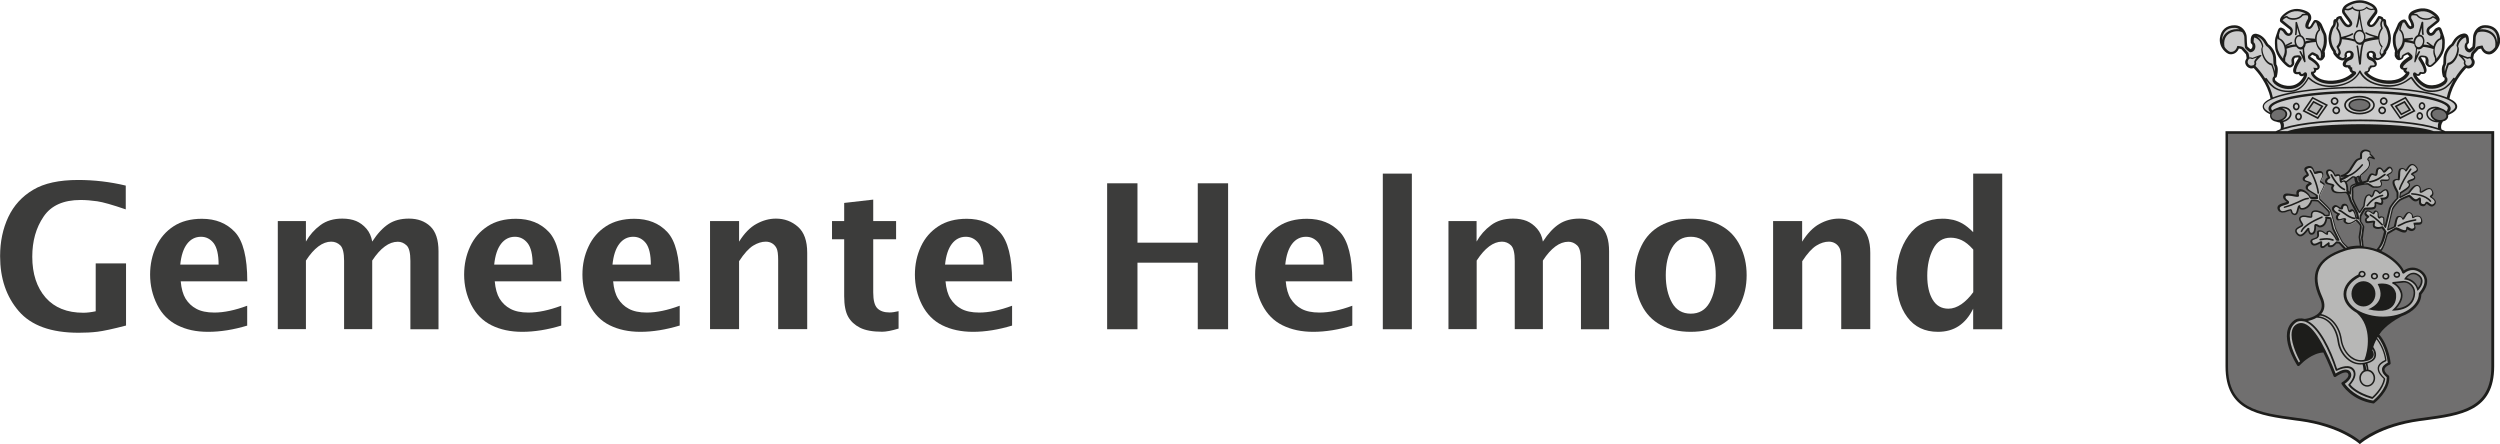 <?xml version="1.0" encoding="UTF-8"?> <svg xmlns="http://www.w3.org/2000/svg" id="_0_0_0_100" viewBox="0 0 271.15 48.16"><defs><style>.cls-1{fill:#3c3c3b;}.cls-2{fill:#b7b7b6;}.cls-3{fill:#1d1d1b;}.cls-4{fill:#ccc;}.cls-5{fill:#706f6f;}</style></defs><path class="cls-4" d="M265.11,14.36c-.16-.11-.37-.23-.64-.33h0c-.13-.32-.07-.6.08-.86.08-.02.15-.04.23-.07h0c.31-.04.56-.22.62-.47.01-.07.01-.15,0-.23.63-.26.98-.56.98-.87s-.35-.61-.98-.87h.09c.34-1.93,1.87-3.42,1.88-3.44.05-.07.13.01.27.03.39.05.84-.44.44-.95,0,0,.07-.49.11-.54.09-.09.43-.48.53-.6.01-.01.42-.11.43-.1.06.23.3.69.86.65.33-.02,1.1-.68.98-1.59-.1-.8-.62-1.28-1.48-1.27-.83.01-1.15.84-1.14,1.15,0,.12-.03.98-.08,1.07-.04.09-.41.38-.44.38-.1,0-.38-.11-.4-.46-.02-.35.21-.4.19-.44-.02-.03.12-.82-.39-.8,0,0-.5.01-.94.57-.25.32-.3.5-.31.5-.11.05-.73.55-.82,1.35-.06.48-.01.74-.03.76-.31.38-.06,1.29-.04,1.29.31.09.16.5.16.51s-.62.76-1.81.61c-.92-.11-1.78-1.36-1.56-1.48.03-.02.41.48.64-.04,0-.02.68.22.49-.44-.1-.36-.22-.58-.58-1.14-.05-.07.13-.22.17-.24.04-.02.15.05.44.07.09,0,.2.28.2.34-.02.16-.05.43,0,.47.12.12.21.31.46.17.25-.14,1.25-1.08,1.31-1.97.05-.74.04-.84-.13-1.35-.24-.69-.2-.76-.56-.59-.26.13-.29.5-.62.55-.33.05-.57-.53-.1-.79.08-.04.76-.62.82-.66.12-.1.07-.37-.27-.66-.38-.32-1.1-.86-2.32-.34-.63.27-.42.79-.42.79.01.02.42.69.23.87-.2.19-.39-.04-.46-.13-.07-.09-.29-.54-.37-.55-.2-.03-.55.19-.65.51-.09.31-.33.7-.4.87-.11.27-.15,1.02.03,1.52.19.5.1.36.1.45s-.08.3-.03.39c.04.1.17.37.35.37.13,0,.31-.13.31-.15.02-.13.07-.24.11-.26.03-.02.45-.25.49-.25s.29.25.32.28c.06.07.04.22-.11.28-.14.07-.94.61-.89.93.04.31.39.2.38.22-.1.2.12.43.32.39.06-.01-.38,1.14-2.24,1.04-1.49-.08-2.23-.86-2.35-.99-.06-.07.03-.09.07-.1.4-.04.32-.42.34-.42.12,0,.17-.09.14-.21,0-.04.7.13.52-.37-.16-.43-.59-.46-.67-.52-.1-.09-.16-.13-.16-.42,0-.09.12-.37.5-.24.23.08.24.4.2.43-.09.05.12.35.34.34.14,0,.47-.12.83-.63.09-.13-.06-.1.03-.22.1-.12.48-.57.5-1.38,0-.31-.15-1.03-.38-1.29-.23-.26-.08-.65-.2-.67-.12-.02-.14-.03-.18-.04-.04-.02-.05-.16-.09-.2-.04-.04-.29-.13-.31-.1-.07.13-.43.75-.64.87-.2.12-.3.06-.37.03-.07-.04-.18-.15-.11-.33.07-.18.71-.95.76-1.06.04-.1.07-.25,0-.41-.08-.16-.19-.38-.89-.66-.34-.14-.62-.16-.83-.16h-.02c-.21,0-.49.03-.83.16-.69.27-.81.5-.89.66-.08.16-.05.31,0,.41.05.11.69.87.76,1.06.07.18-.04.3-.11.33-.07.04-.17.09-.37-.03-.21-.12-.57-.74-.64-.87-.02-.03-.26.06-.31.1-.04.04-.06.18-.09.2-.04.02-.06.02-.17.04-.11.02.03.41-.2.67-.22.25-.39.97-.38,1.29.03.81.4,1.26.5,1.38.09.12-.06.08.03.22.35.5.69.63.83.63.22,0,.43-.29.34-.34-.04-.03-.03-.35.2-.43.38-.13.5.15.5.24,0,.28-.06.33-.16.42-.08.07-.51.1-.67.52-.18.5.53.33.52.37-.03.11.02.21.14.21.01,0-.06.38.34.42.04,0,.13.03.07.1-.11.13-.86.91-2.35.99-1.86.1-2.3-1.05-2.24-1.04.2.04.41-.2.32-.39,0-.02.34.09.38-.22.04-.32-.75-.87-.9-.93-.14-.06-.17-.21-.11-.28.03-.03.27-.28.32-.28s.46.23.49.25c.03.02.09.13.11.26,0,.03.18.15.31.15.18,0,.3-.27.35-.37.04-.1-.03-.31-.03-.39s-.09.06.1-.45c.19-.5.14-1.25.03-1.52-.07-.17-.31-.57-.4-.87-.1-.33-.45-.54-.65-.51-.07,0-.3.46-.37.55-.06.09-.26.32-.46.13-.2-.18.21-.85.23-.87,0,0,.2-.52-.42-.79-1.22-.53-1.93.01-2.32.34-.34.29-.4.56-.27.66.06.04.74.62.82.66.47.26.23.85-.1.79-.33-.06-.36-.43-.62-.55-.36-.17-.32-.1-.56.59-.18.5-.18.61-.13,1.35.06.89,1.06,1.83,1.31,1.97.25.14.34-.05.46-.17.04-.04.01-.31,0-.47,0-.07.11-.33.2-.34.28-.02.4-.09.44-.07.04.02.22.17.17.24-.36.55-.47.78-.58,1.14-.19.66.48.42.49.44.23.53.61.03.64.04.22.12-.35,1.42-1.54,1.53-1.19.11-1.83-.66-1.83-.67s-.15-.41.16-.51c.01,0,.26-.91-.04-1.29-.02-.02.03-.28-.03-.76-.09-.81-.71-1.3-.82-1.35,0,0-.07-.19-.31-.5-.44-.56-.94-.57-.94-.57-.51-.02-.37.76-.39.8-.02.03.21.09.19.44-.02.35-.3.46-.4.46-.03,0-.4-.29-.44-.38-.04-.09-.08-.95-.08-1.07.01-.31-.3-1.14-1.14-1.15-.86-.01-1.38.46-1.48,1.27-.12.92.65,1.57.98,1.59.56.04.79-.42.86-.65,0-.01.41.09.43.1.11.11.45.51.54.6.05.05.12.53.11.54-.4.51.04,1,.44.95.15-.02.22-.1.27-.03.01.02,1.54,1.5,1.88,3.43h.09c-.64.27-1,.56-1,.88,0,.29.3.56.83.81h0c-.04.09-.05.19-.03.29.05.25.3.43.62.46h0c.12.06.26.09.41.09.14.25.2.52.08.81-.32.11-.57.23-.75.36h18.49Z"></path><path class="cls-5" d="M241.51,14.36v25.36c0,4.89,3.65,5.19,7.98,5.78,4.4.6,6.45,2.45,6.45,2.45h0s2.05-1.85,6.45-2.45c4.32-.59,7.97-.9,7.97-5.78V14.36h-28.85ZM247.26,13.09c.47-.1.78-.46.71-.81-.07-.35-.51-.54-.98-.45-.47.1-.79.46-.71.81.07.35.51.55.98.45ZM264.43,13.09c.47.1.9-.1.98-.45.07-.34-.25-.71-.71-.81-.47-.1-.9.1-.98.45-.07.35.24.71.71.81ZM255.9,12.02c.62,0,1.11-.28,1.11-.62s-.5-.62-1.11-.62-1.11.28-1.11.62.5.62,1.11.62Z"></path><path class="cls-2" d="M251.87,11.54l-.94-.48-.59.87.93.48.6-.86ZM261.38,11.92l-.59-.87-.94.48.6.86.93-.48ZM263.58,21.32c-.06-.03.47-.16.15-.71-.32-.55-1.03.3-1.24.21-.08-.03.15-.52-.25-.71-.4-.19-.94.74-1.01.79-.07.04-.95.49-.97.5-.02.01.06-.46.06-.47,0-.07.86-.47.97-.79.11-.32-.16-.35-.15-.4.05-.23.71-.22.74-.48.03-.26-.34-.35-.33-.37.12-.24,1.02-.27.44-.87-.58-.6-.92.42-1.05.5-.05.03,0-.24-.42-.26-.43-.02-.24.98-.34,1.2-.04.1-.15-.14-.48.09-.33.23.38,1.25.36,1.32-.02.07.02.62-.03.64-.06.02-.71.78-.81,1.1-.09.3-.48,2.05-.49,2.04-.01-.02-.15-.26-.15-.32.02-.62-.04-.75-.04-.75-.27-.22-.46.07-.48.04-.22-.27.04-.47-.2-.69-.25-.22-.36.25-.41.23-.2-.07-.51-.48-.78-.22-.28.26.17.48.23.57.03.04-.45.2-.22.51.14.18.68-.08.86.02.03.01-.14.42.03.55.32.24.84.04.84.04,0,0,.33.37.31.44-.27,1.35-.63,1.85-.87,2.12-.45-.17-.94-.3-1.46-.35-.06-.39-.16-.96-.14-1.04.06-.4.16-1.14.16-1.24s-.34-.57-.34-.58c.03-.24,0-.41.03-.56.04-.14.37-.7.45-.77.08-.08,1.02.07,1.13-.22.11-.28,0-.36.03-.39.14-.14.61.26.72,0,.11-.27-.07-.47-.06-.47.19,0,.83.02.68-.67-.15-.69-.7-.01-.87.08-.02.01-.24-.35-.49-.29-.22.04-.13.48-.4.67-.03.02-.17-.37-.49-.11-.32.26-.27,1.03-.34,1.13,0,0-.44.69-.46.71-.02.02-.76-1.32-.76-1.59s-.02-.33,0-.5c0-.12-.09-.55.07-.68.16-.13.59-.25.8-.29.25-.05.61-.1.77-.07.15.03.41.34.64.34s.78.1.81-.28c.03-.37-.21-.32-.06-.43.15-.11.88.13.91-.18.03-.31-.2-.4-.2-.4.1-.11.74-.25.45-.68-.29-.43-.58.31-.84.35-.04,0-.25-.51-.56-.38-.31.13-.11.66-.34.74-.09.04-.26-.17-.45-.09-.19.09-.37.65-.39.71,0,.03-.24.09-.5.15-.08-.08-.2-.18-.26-.24-.07-.07,0-.39-.02-.47-.01-.07.41-.39.57-.55.16-.16.5-.41.4-.91-.05-.27-.16-.27-.17-.3-.02-.04.05-.13.08-.16.03-.03.07-.08.1-.1.04-.01.47.09.53.17.06.07-.32-.42-.44-.45-.04,0,.03-.24-.09-.33-.12-.09-.57-.27-.84.08-.11.15-.07.41-.08.51,0,.1,0,.16-.05.16s-.3.12-.36.15c-.18.1-.52.69-.78,1.1-.26.41-.71.59-.79.6-.07.02-.17.06-.08.08.09.02.64-.06.65-.06.04.02-.04.09-.34.23-.3.14-.51.23-.51.23.02.46.44.34.44.34,0,0,.85-.65.88-.66.04,0,.25.03.26.05.02.11.03.29.05.35.02.06.12.33.12.33,0,0,0,0,0,.01-.17.04-.5.18-.57.28-.08.11-.1.82-.1.78,0-.01-.33-.28-.33-.28.01-.04.03-.58-.16-.91-.2-.33-.49-.02-.5-.03-.15-.15-.03-.57-.16-.71-.13-.14-.46.05-.47.03-.07-.14-.31-.69-.7-.6-.39.09-.04.61.05.8.02.04-.33.11-.34.43-.01.32.67.25.79.42.02.03-.26.2-.03.56.23.36,1.27.21,1.41.21s.25.19.32.32c.07.12.11.45.21.64.11.2.61,1.09.68,1.29.07.2.09.58.11.59.03.02-.25-.1-.25-.1,0,0-.07-.52-.25-.74-.18-.22-.39.08-.45.05-.22-.08-.09-.7-.47-.73-.37-.04-.32.39-.37.41-.3.09-.52-.52-.86-.16-.34.36.38.71.53.75.02,0-.32.23-.16.54.16.3.7-.13.84.04.04.05-.23.22.16.43.39.21.98-.3,1.04-.32.05-.02.41.36.52.55.11.2-.12,1.13-.12,1.3,0,.16.1.74.15,1.07-.43-.02-.89.04-1.35.15-.13-.11-.64-.57-.75-.78-.14-.26-.66-1.24-.7-1.43-.04-.19-.44-1.7-.56-1.94-.12-.23-1.1-1.12-1.14-1.17-.04-.05-.03-.15-.02-.39s.62-1.11.48-1.26c-.14-.15-.4-.26-.4-.27.07-.29.38-.57.23-.91-.15-.33-.82.03-.86-.05-.13-.27-.19-.79-.75-.59-.56.2.05.57.03.82,0,.06-.51.23-.43.5.08.27.64.21.74.42.03.06-.53.14-.4.58.05.18,1.05.68,1.05.72,0,.04.06.27.03.29-.04.03-.75.04-.77-.1-.04-.3-.74-.84-1.11-.72-.37.13-.16.53-.19.55-.19.12-1.24-.31-1.43.01-.19.32.34.6.36.65.12.3-1.19.19-.98.8.21.61,1.06.01,1.24.05.18.04,0,.41.41.49.41.08.34-.85.55-.91.03,0-.05.43.46.31.7-.17.81-.88.88-.89.03,0,.62.01.69.06.06.05,1.15,1.06,1.2,1.21.05.15-.03.28-.03.33,0,.02-.44.1-.52-.05-.11-.19-.78-.5-1.12-.38-.34.12-.21.57-.23.59-.14.16-.91-.24-1.22.08-.22.22.23.68.24.79.02.25-1.11.33-.57.98.54.65,1.13-.63,1.23-.54,0,0-.01.56.33.55.35-.01.4-.51.38-.87,0-.2.28-.04.36.03.08.06.33.08.56-.13.23-.2.34-.72.26-.78,0,0,.41.01.47.05.06.04.22.91.29,1.14.08.23.6,1.17.6,1.24,0,.01-.23,0-.23-.03,0-.1-.56-.94-.77-.96-.31-.03-.25.32-.25.32-.22.04-.43-.42-.88-.33-.26.05.01.4-.15.65-.17.26-.88.15-.62.65.25.5,1.01-.24,1.03-.06,0,0,.01.19-.03.35-.04.15.18.2.33.1.14-.09.3-.29.49-.37,0,0,.05.05,0,.21-.05.15.25.14.38.1s.47-.39.47-.39c.04,0,.32.04.32.04.05.07.46.51.67.72-.02,0-.04,0-.06.01-3.4,1.08-3.59,3.02-2.58,5.21.99,2.15-1.75,2.44-1.75,2.44-.26-.06-.73-.13-1.07.12-1.84,1.35.36,4.71.36,4.71l.34-.34s-1.84-3.26-.41-3.95c1.55-.76,3.42,3.94,4.03,5.47h0s1.18-.88,1.54-.32c.36.56-.68,1.16-.68,1.16,0,0,.99,1.67,3.32,2.03,0,0,1.71-1.36,1.56-2.77,0,0-1.24-.82.15-1.43,0,0-.11-1.76-1.19-2.97,0,0,.39-1.17,2.52-2.27,1.2-.47,2.01-1.35,2.01-2.3h0c1.44-1.69-.1-2.51-.1-2.51-.95-.55-1.73.19-1.73.19-.11-.52-1.1-1.6-2.54-2.23.44-.59.71-1.93.83-2,.13-.08.85-.51.89-.52.04-.01.61.34.92.34s.21-.4.25-.39c.2.05.41.36.73.16.32-.2-.01-.59.04-.61.25-.1.95.19.82-.44-.13-.62-.71-.39-.97-.22-.03.02.1-.38-.29-.55s-.58.64-.76.69c-.04.01-.05-.32-.42-.28-.37.03-.35,1-.47,1.11-.02.02-.78.37-.76.34.09-.27.46-2.05.52-2.25.07-.2.5-.75.78-.98.12-.1,1.01-.48,1.05-.47.04.01.38.44.62.49.24.05.44-.2.48-.2.19,0-.14.57.25.7.39.13.42-.23.47-.24.23-.06.47.52.85.2.43-.37-.22-.75-.38-.85ZM255.65,19.17s.15-.04.19-.06c.03-.01.02.41.06.44.03.03.13.16.2.26-.11.02-.21.05-.29.06-.07-.08-.18-.22-.19-.26-.02-.05-.04-.43.04-.45ZM262.24,29.81c.95.61,0,1.57,0,1.57-.28-1.03-1.35-1.16-1.35-1.16,0,0,.56-.91,1.35-.41ZM260.64,30.55c.69-.05,1.21.57,1.23,1.14.02.57-.25,1.8-2.21,1.89,0,0,1.06-.97.77-1.88-.26-.83-.93-1.03-.93-1.03l1.14-.11Z"></path><path class="cls-1" d="M13.66,35.31c-1.41.37-2.45.59-3.09.67-.65.08-1.33.11-2.05.11-2.97,0-5.14-.78-6.49-2.35-1.35-1.57-2.02-3.55-2.02-5.96,0-1.57.3-2.98.89-4.24.59-1.25,1.49-2.24,2.69-2.95,1.2-.72,2.83-1.07,4.89-1.07,1.73,0,3.45.2,5.16.61v2.58c-1.43-.49-2.47-.79-3.1-.88-.63-.09-1.23-.14-1.8-.14-1.86,0-3.2.6-4.01,1.8-.82,1.2-1.23,2.65-1.23,4.35,0,1.86.49,3.34,1.45,4.44.97,1.1,2.33,1.64,4.09,1.64.38,0,.82-.05,1.34-.16v-5.19h3.29v6.74Z"></path><path class="cls-1" d="M26.83,35.31c-1.49.45-2.91.68-4.25.68s-2.38-.24-3.33-.71c-.95-.47-1.69-1.21-2.2-2.22-.51-1.01-.77-2.1-.77-3.28,0-1.1.22-2.11.65-3.04.44-.93,1.07-1.66,1.9-2.2.83-.54,1.86-.81,3.07-.81,1.49,0,2.68.48,3.58,1.44.89.96,1.34,2.74,1.34,5.34h-7.22c.07.8.25,1.43.53,1.89.29.46.67.83,1.16,1.09.49.27,1.14.41,1.96.41,1.05,0,2.24-.25,3.56-.74v2.17ZM19.54,28.7h4.17c0-1.08-.18-1.85-.53-2.32-.36-.46-.82-.7-1.38-.7-.61,0-1.12.26-1.51.77s-.64,1.26-.74,2.25Z"></path><path class="cls-1" d="M30.13,35.71v-11.73h3.05v2.22c.4-.71.92-1.3,1.57-1.78.64-.48,1.44-.71,2.38-.71.57,0,1.07.09,1.49.26.42.18.79.45,1.12.83.33.38.53.84.63,1.4.58-.89,1.18-1.52,1.78-1.91.6-.39,1.33-.58,2.2-.58.95,0,1.73.28,2.32.84.59.56.89,1.46.89,2.71v8.45h-3.05v-7.41c0-.88-.14-1.44-.42-1.69-.28-.26-.59-.39-.94-.39-.48,0-.95.17-1.41.51-.47.34-.92.85-1.37,1.53v7.44h-3.05v-7.4c0-.87-.14-1.43-.41-1.69-.27-.26-.6-.4-.99-.4-.46,0-.92.17-1.38.51-.46.34-.91.85-1.36,1.54v7.44h-3.05Z"></path><path class="cls-1" d="M60.88,35.31c-1.49.45-2.91.68-4.24.68-1.27,0-2.38-.24-3.33-.71-.95-.47-1.68-1.21-2.2-2.22-.51-1.01-.77-2.1-.77-3.28,0-1.1.22-2.11.65-3.04.43-.93,1.07-1.66,1.9-2.2.83-.54,1.85-.81,3.07-.81,1.49,0,2.69.48,3.58,1.44.89.96,1.34,2.74,1.34,5.34h-7.22c.07.8.25,1.43.53,1.89.29.46.67.83,1.16,1.09.49.27,1.14.41,1.96.41,1.05,0,2.24-.25,3.56-.74v2.17ZM53.6,28.7h4.17c0-1.08-.18-1.85-.54-2.32-.36-.46-.82-.7-1.38-.7-.61,0-1.12.26-1.51.77-.39.51-.64,1.26-.74,2.25Z"></path><path class="cls-1" d="M73.71,35.31c-1.49.45-2.91.68-4.25.68-1.27,0-2.38-.24-3.33-.71-.95-.47-1.68-1.21-2.19-2.22-.51-1.01-.77-2.1-.77-3.28,0-1.1.22-2.11.66-3.04.43-.93,1.07-1.66,1.9-2.2.83-.54,1.86-.81,3.07-.81,1.49,0,2.69.48,3.58,1.44.89.96,1.34,2.74,1.34,5.34h-7.22c.07.8.25,1.43.54,1.89.29.46.67.83,1.16,1.09.49.27,1.14.41,1.96.41,1.05,0,2.24-.25,3.56-.74v2.17ZM66.42,28.7h4.17c0-1.08-.18-1.85-.53-2.32-.36-.46-.82-.7-1.38-.7-.61,0-1.12.26-1.51.77-.39.51-.64,1.26-.74,2.25Z"></path><path class="cls-1" d="M77.01,35.71v-11.73h3.15v2.23c.57-.91,1.2-1.56,1.89-1.93.69-.38,1.39-.57,2.11-.57.93,0,1.72.3,2.39.89.67.59,1,1.53,1,2.81v8.29h-3.15v-7.49c0-.64-.06-1.07-.18-1.3-.12-.23-.28-.4-.48-.52-.2-.12-.43-.18-.68-.18-.44,0-.89.14-1.37.43-.47.29-.98.85-1.53,1.69v7.37h-3.15Z"></path><path class="cls-1" d="M97.45,35.64c-.76.23-1.35.34-1.78.34-1.03,0-1.83-.15-2.4-.44-.57-.29-1-.69-1.28-1.19-.28-.5-.43-1.24-.43-2.22v-6.18h-1.32v-1.97h1.32v-1.97l3.15-.36v2.33h2.48v1.97h-2.48v5.77c0,.85.15,1.42.45,1.72.3.3.74.45,1.32.45.27,0,.6-.05.98-.14v1.9Z"></path><path class="cls-1" d="M109.78,35.31c-1.49.45-2.91.68-4.25.68-1.27,0-2.38-.24-3.33-.71-.95-.47-1.68-1.21-2.2-2.22-.51-1.01-.77-2.1-.77-3.28,0-1.1.22-2.11.65-3.04.43-.93,1.07-1.66,1.9-2.2.83-.54,1.86-.81,3.07-.81,1.49,0,2.69.48,3.58,1.44.89.96,1.34,2.74,1.34,5.34h-7.22c.07.8.25,1.43.54,1.89.29.46.67.83,1.16,1.09.49.27,1.14.41,1.96.41,1.05,0,2.24-.25,3.56-.74v2.17ZM102.5,28.7h4.17c0-1.08-.18-1.85-.54-2.32-.35-.46-.82-.7-1.38-.7-.61,0-1.12.26-1.51.77-.39.51-.64,1.26-.74,2.25Z"></path><path class="cls-1" d="M120.08,35.71v-15.83h3.29v6.44h6.54v-6.44h3.29v15.83h-3.29v-7.22h-6.54v7.22h-3.29Z"></path><path class="cls-1" d="M146.68,35.31c-1.49.45-2.91.68-4.25.68-1.27,0-2.38-.24-3.33-.71-.95-.47-1.68-1.21-2.2-2.22-.52-1.01-.77-2.1-.77-3.28,0-1.1.22-2.11.65-3.04.43-.93,1.07-1.66,1.9-2.2.83-.54,1.86-.81,3.07-.81,1.49,0,2.68.48,3.58,1.44.89.96,1.34,2.74,1.34,5.34h-7.22c.07.8.25,1.43.54,1.89.29.46.67.83,1.16,1.09.49.27,1.14.41,1.96.41,1.05,0,2.24-.25,3.56-.74v2.17ZM139.39,28.7h4.17c0-1.08-.18-1.85-.53-2.32-.36-.46-.82-.7-1.38-.7-.61,0-1.12.26-1.51.77-.39.51-.64,1.26-.74,2.25Z"></path><path class="cls-1" d="M149.98,35.71v-16.88h3.15v16.88h-3.15Z"></path><path class="cls-1" d="M157.1,35.71v-11.73h3.05v2.22c.4-.71.92-1.3,1.57-1.78.64-.48,1.44-.71,2.38-.71.57,0,1.07.09,1.49.26.42.18.79.45,1.12.83.33.38.54.84.63,1.4.58-.89,1.17-1.52,1.78-1.91.6-.39,1.33-.58,2.19-.58.95,0,1.73.28,2.32.84.6.56.89,1.46.89,2.71v8.45h-3.05v-7.41c0-.88-.14-1.44-.42-1.69-.28-.26-.59-.39-.94-.39-.48,0-.95.17-1.41.51-.46.34-.92.85-1.36,1.53v7.44h-3.05v-7.4c0-.87-.14-1.43-.41-1.69-.27-.26-.6-.4-.98-.4-.46,0-.92.17-1.38.51-.46.34-.91.85-1.36,1.54v7.44h-3.05Z"></path><path class="cls-1" d="M183.38,35.99c-1.27,0-2.36-.25-3.26-.74-.91-.5-1.61-1.23-2.08-2.19-.48-.96-.72-2.03-.72-3.21s.24-2.23.71-3.19c.47-.96,1.16-1.69,2.07-2.19.91-.5,2.01-.75,3.28-.75s2.38.25,3.28.75c.91.5,1.6,1.23,2.07,2.19.48.96.71,2.02.71,3.19s-.24,2.25-.72,3.21c-.48.96-1.17,1.69-2.08,2.19-.91.49-2,.74-3.28.74ZM183.38,34.02c.9,0,1.58-.39,2.03-1.18.45-.79.68-1.78.68-2.99s-.23-2.18-.68-2.98c-.45-.79-1.13-1.19-2.03-1.19s-1.57.4-2.03,1.19c-.45.79-.68,1.79-.68,2.98s.23,2.19.68,2.99c.45.79,1.13,1.18,2.03,1.18Z"></path><path class="cls-1" d="M192.31,35.71v-11.73h3.15v2.23c.57-.91,1.2-1.56,1.89-1.93.69-.38,1.39-.57,2.11-.57.93,0,1.72.3,2.39.89.67.59,1,1.53,1,2.81v8.29h-3.15v-7.49c0-.64-.06-1.07-.18-1.3-.12-.23-.28-.4-.48-.52-.2-.12-.43-.18-.68-.18-.44,0-.89.14-1.36.43-.47.29-.98.85-1.53,1.69v7.37h-3.15Z"></path><path class="cls-1" d="M214.01,35.71v-2.23c-.41.84-.93,1.46-1.56,1.88-.63.42-1.39.63-2.26.63-1.43,0-2.54-.53-3.33-1.6-.79-1.06-1.18-2.47-1.18-4.22,0-1.84.44-3.38,1.32-4.61.88-1.23,2.11-1.84,3.68-1.84.43,0,.82.05,1.17.13.36.09.7.23,1.02.41.33.19.71.49,1.14.92v-6.35h3.15v16.88h-3.15ZM214.01,27.06c-.44-.5-.86-.83-1.25-1.01-.39-.18-.79-.27-1.19-.27-.85,0-1.49.41-1.91,1.23-.42.82-.63,1.78-.63,2.89s.2,1.96.59,2.61c.39.65.96.97,1.71.97.47,0,.94-.17,1.41-.49.47-.33.89-.76,1.28-1.3v-4.62Z"></path><path class="cls-3" d="M261.58,21.11c.34.02,1.48.14,1.96.76.03.04.09.05.12.02.04-.03.05-.08.02-.12-.53-.68-1.73-.81-2.09-.83-.05,0-.09.03-.09.08,0,.05.03.09.08.09ZM271.14,4.12c-.12-.9-.71-1.4-1.63-1.39-.35,0-.65.14-.89.39-.26.27-.39.65-.39.89,0,0,0,.04,0,.05,0,.19-.04.88-.07.98-.03.05-.25.23-.34.28-.06-.02-.21-.09-.23-.31,0-.01,0-.03,0-.04,0-.15.06-.2.11-.24.06-.05.08-.1.08-.15,0,0,0-.02,0-.03h0s0-.05,0-.05c0-.18.02-.54-.18-.74-.09-.09-.22-.14-.36-.13-.02,0-.57.02-1.05.63,0,0-.29.46-.31.5-.18.12-.75.61-.85,1.43l-.03.69s0,.05,0,.06c-.11.17-.16.39-.16.6,0,.38.11.73.11.73l.02.07.09.05s.09.03.09.15c0,.04,0,.1-.03.17,0,0-.57.65-1.66.52-.59-.07-1.16-.68-1.37-1.04.07.03.15.06.24.04.11-.02.19-.11.26-.22.13.02.36.05.5-.11.06-.07.1-.17.1-.28,0-.07-.01-.15-.04-.25-.1-.36-.22-.59-.56-1.12.02-.02.04-.04.06-.06,0,0,.01,0,.01,0l.37.06s0,0,0,0c0,.02.06.15.06.19-.02.16-.03.27-.03.36,0,.11.02.17.07.22,0,0,.05.05.05.05.09.11.27.31.58.13.3-.17,1.32-1.15,1.38-2.09.05-.76.04-.89-.14-1.4l-.08-.23c-.1-.31-.15-.46-.29-.52-.13-.05-.26.01-.39.08-.15.07-.23.2-.31.31-.09.13-.15.21-.27.23-.08.01-.14-.06-.17-.14-.04-.11-.02-.27.17-.38l.64-.51.19-.16c.07-.06.11-.14.12-.25,0-.2-.14-.43-.38-.64-.52-.44-1.27-.88-2.47-.36-.6.26-.59.75-.5.98.19.29.31.65.26.71l-.06.03s-.12-.06-.18-.14c0,0-.09-.15-.09-.15-.2-.34-.27-.43-.37-.45-.28-.04-.69.23-.8.62l-.26.59-.13.27c-.06.15-.11.43-.11.74s.04.62.14.88c0,0,.11.33.11.33,0,.03-.02.06-.02.06l-.02.1v.36c.05.13.2.46.48.46.15,0,.43-.14.45-.27,0,0,.06-.18.06-.18,0,0,.28-.14.38-.19.05.05.22.2.22.2,0,0,0,.03-.05.06-.09.04-.98.59-.98,1.04,0,.01,0,.03,0,.04.01.1.08.31.37.34,0,.07.03.15.08.22.05.07.13.12.2.15-.17.28-.73.85-2.04.78-1.2-.06-1.87-.59-2.13-.83.14-.05.29-.17.31-.44.03-.02.08-.02.1-.04.02-.03.03-.07.04-.11.16,0,.39,0,.51-.16.04-.06.06-.13.06-.2,0-.06-.01-.13-.04-.2-.06-.15-.14-.25-.23-.33.09.07.19.12.3.12.22,0,.59-.18.94-.69.04-.06.06-.11.06-.16,0-.02-.01-.04-.02-.06.15-.19.5-.64.52-1.45v-.03c0-.36-.17-1.08-.41-1.36-.1-.11-.1-.27-.11-.39,0-.12-.01-.29-.17-.32,0,0-.06-.02-.1-.02,0,0,0,0,0,0l-.1-.18c-.05-.04-.3-.15-.42-.13l-.07.02-.04.07c-.1.19-.43.72-.58.81-.13.08-.17.06-.22.03-.02,0-.09-.05-.05-.15.04-.09.3-.44.46-.65l.29-.4c.04-.08.11-.3-.01-.54-.11-.22-.27-.45-.96-.73-.39-.15-.69-.17-.88-.17-.22,0-.52.02-.91.17-.75.29-.88.55-.96.72-.12.24-.05.45,0,.54,0,0,.29.41.29.41.16.21.42.55.46.64.04.11-.03.15-.04.15-.06.03-.1.05-.23-.03-.15-.09-.49-.62-.58-.81l-.03-.06-.08-.02c-.12-.03-.37.09-.42.13,0,0-.1.18-.1.18,0,0,0,0,0,.01-.04,0-.1.02-.1.02-.16.03-.17.2-.18.32,0,.13,0,.28-.11.39-.25.28-.41.99-.41,1.36v.04c.03.83.39,1.29.52,1.45-.03.07-.01.15.04.23.36.51.72.69.95.69.11,0,.21-.05.29-.12-.09.08-.17.18-.22.32-.03.07-.04.14-.04.2,0,.08.02.15.06.2.12.16.35.17.51.16.01.04.01.08.04.11.02.03.07.03.1.04.02.27.17.4.31.45-.26.24-.92.77-2.13.83-1.31.07-1.87-.5-2.03-.78.07-.03.14-.08.2-.14.05-.07.07-.14.08-.22.28-.03.36-.24.37-.34,0-.01,0-.03,0-.04,0-.45-.89-1-.98-1.04-.04-.02-.05-.05-.05-.06,0,0,0,0,0,0,0,0,.15-.13.22-.2.08.04.39.2.39.2t0,0s.05.16.05.16c.03.14.3.27.45.28.27,0,.42-.33.48-.45,0,0,0-.02,0-.06,0-.1,0-.3,0-.3l-.02-.11s-.01-.03-.02-.05c0,0,.11-.33.11-.33.1-.26.14-.59.14-.88,0-.31-.04-.59-.1-.74l-.13-.27-.26-.59c-.12-.39-.53-.66-.8-.62-.11.01-.17.1-.37.45l-.09.16c-.06.08-.13.14-.18.14l-.06-.03c-.05-.07.1-.46.25-.69.1-.25.11-.75-.49-1-1.35-.58-2.13.08-2.47.36-.25.21-.39.44-.39.64,0,.1.04.19.12.24,0,0,.21.17.21.17l.63.5c.19.11.21.27.17.38-.03.08-.09.15-.17.14-.12-.02-.18-.1-.27-.23-.08-.11-.16-.24-.31-.31-.15-.08-.27-.13-.39-.08-.14.06-.19.2-.29.52l-.08.23c-.19.53-.19.67-.14,1.4.06.94,1.08,1.92,1.38,2.09.31.18.49-.02.58-.13l.05-.06s.07-.11.07-.23c0-.09-.01-.2-.03-.36,0-.04.07-.17.1-.2.03,0,.33-.05.33-.05,0,0,0,0,.01,0,.02.02.04.04.06.06-.34.53-.46.76-.56,1.12-.03.09-.04.17-.04.25,0,.12.03.21.1.28.14.16.37.13.5.11.07.12.16.2.26.22.11.03.22-.01.31-.06-.03.09-.08.21-.18.34-.14.21-.55.7-1.24.76-1.11.1-1.69-.6-1.7-.6-.01-.05-.02-.09-.02-.13,0-.13.07-.15.1-.15.08-.03.1-.09.11-.14,0-.02.1-.36.1-.71,0-.22-.05-.43-.16-.6,0,0,0-.06,0-.06l-.03-.69c-.09-.82-.67-1.32-.85-1.43-.02-.03-.31-.5-.31-.5-.48-.61-1.03-.63-1.05-.63-.14,0-.27.04-.36.13-.2.2-.19.57-.18.74v.05s0,0,0,0c0,0,0,.02,0,.02,0,.04.02.09.08.14.04.04.11.09.11.24,0,.01,0,.02,0,.04-.01.23-.16.3-.22.31-.08-.06-.3-.24-.34-.3-.02-.08-.06-.81-.06-.98,0,0,0-.03,0-.04,0-.24-.13-.61-.39-.88-.24-.25-.54-.38-.89-.39-.92-.01-1.51.5-1.63,1.39-.08.61.2,1.06.38,1.28.22.27.52.47.73.48.51.03.82-.3.95-.63.09.02.23.05.26.06.04.04.51.57.51.57.01.04.07.36.07.43-.09.14-.16.28-.16.42,0,.11.03.23.09.33.14.24.41.39.67.35,0,0,.17-.04.17-.04,0,0,0,0,0,0,.36.37,1.52,1.69,1.82,3.31-.54.26-.85.55-.85.87s.28.59.82.85c-.02.09-.03.17-.01.26.03.16.13.29.28.39.11.07.25.12.39.14.12.05.25.08.38.09.13.24.14.5.07.72-.18.07-.36.15-.5.22h-5.46v25.51c0,4.84,3.54,5.31,7.63,5.87l.47.06c4.3.59,6.35,2.4,6.37,2.42l.1.09.1-.09c.09-.08,2.14-1.84,6.37-2.42l.47-.06c4.09-.55,7.63-1.03,7.63-5.87V14.22h-5.31c-.11-.06-.26-.12-.4-.18-.1-.24-.07-.55.15-.87.1-.02.2-.06.29-.11.15-.1.25-.23.28-.39.01-.06.01-.13,0-.19.65-.28.98-.59.98-.92s-.31-.61-.84-.86c.29-1.62,1.46-2.94,1.81-3.32,0,0,.17.04.17.04.26.04.53-.11.67-.35.06-.1.09-.22.09-.33,0-.14-.07-.28-.16-.42,0-.07.06-.39.09-.45,0,0,.25-.27.25-.27,0,0,.21-.23.25-.27.03,0,.16-.04.26-.06.14.34.44.67.95.63.22-.02.51-.21.73-.49.18-.21.46-.67.38-1.27ZM265.14,7.54c0-.19.03-.37.12-.48l.04-.2.02-.65c.09-.75.66-1.2.74-1.24l.04-.02.04-.07.28-.45c.2-.25.4-.38.56-.45-.35.27-.48.64-.51.78-.06.23-.02.26,0,.28.06.06.08.32-.03.7-.13.45-.45.98-.93,1.08h-.04s-.02.05-.02.05c-.01.03-.21.48-.28.91,0-.08-.02-.17-.02-.26ZM264.75,4.29h.04s.02-.04.02-.04c.01-.02.02-.05.03-.09.06.25.06.44.02.96-.03.44-.32.9-.61,1.25,0-.11-.01-.2-.03-.23-.3-.6-.1-1.13,0-1.33.13-.28.34-.48.53-.52ZM261.89,1.43c1.05-.45,1.68-.09,2.16.32.05.05.1.09.13.13-.19-.12-.34-.16-.4-.1-.13.15-.43.23-.74.21-.37-.02-.68-.18-.83-.41-.03-.05-.22-.09-.42-.08.03-.02.06-.04.1-.06ZM260.64,2.46s.09-.03.12-.04c.03.04.19.3.19.3l.11.19c.08.11.22.24.39.26l.29-.11c.28-.26-.12-.93-.21-1.06,0,0-.05-.16.04-.32.2-.05.47,0,.52.01.19.26.53.43.93.46.36.02.67-.07.84-.24.04,0,.2.06.44.28-.05.04-.18.15-.18.15l-.6.48c-.24.13-.34.34-.34.54,0,.07.01.13.03.19.08.23.28.37.5.33.25-.04.37-.22.46-.36.06-.09.12-.17.2-.21,0,0,.16-.06.16-.06,0,.02.06.17.11.33l.06.18c-.02.17-.04.33-.06.38-.22.07-.45.28-.6.58-.05.09-.07.19-.1.29l-.62-.45s-.09-.02-.12.02c-.03.04-.02.1.02.12l.33.24c-.27-.07-.5-.1-.68-.11.03-.06.05-.12.06-.19.09-.41-.1-.81-.42-.87-.03,0-.06,0-.08,0,.05-.14.12-.38.23-.76,0,.34.02.68.06.75.02.04.07.06.11.04.04-.02.06-.07.05-.11-.03-.08-.05-.7-.05-1.25,0-.05-.04-.09-.09-.09,0,0,0,0-.01,0-.04,0-.08.02-.09.06l-.05.16c-.2.75-.32,1.16-.37,1.22,0,0,0,0,0,.01-.21.09-.38.31-.44.59h0s0,.07-.01.1c-.18-.07-.46-.13-.69-.16.23-.02.49-.04.57-.07.05-.01.07-.06.06-.11-.01-.05-.06-.07-.11-.06-.09.03-.53.06-.85.08,0-.04,0-.09,0-.13-.03-.37-.18-.69-.38-.84,0-.09.14-.54.24-.76ZM262.78,4.62c-.07.32-.3.54-.53.49-.18-.04-.3-.25-.3-.5,0-.05,0-.11.02-.16.07-.32.3-.54.53-.49.22.05.35.35.28.66ZM260.03,6.03s-.02-.04-.03-.07c0,0,.02-.18.02-.18l.02-.14s0-.03.01-.05c-.02.12-.03.28-.02.43ZM260.07,5.55c0-.08-.04-.2-.13-.42-.09-.23-.12-.52-.12-.78,0-.28.04-.52.08-.64,0,0,.12-.24.12-.24l.28-.64s.02-.04.03-.06c-.08.24-.15.5-.08.55.17.11.31.42.34.76.04.49-.12.94-.45,1.24-.02.02-.05.11-.08.23ZM258.46,2.31s.04,0,.05.01c0,.03,0,.06,0,.06,0,.16.02.39.18.58.19.22.34.86.34,1.17v.02c-.02.74-.35,1.15-.46,1.28-.05.06-.07.12-.07.17,0,.02.01.04.02.06-.07.1-.14.18-.2.24-.02-.05-.05-.11-.1-.18-.09-.12.06-.39.13-.52.06-.1.09-.16.03-.21-.22-.21-.32-.54-.31-.89,0,0,0,0,0-.01,0-.02,0-.03,0-.04.02-.32.13-.65.34-.92.04-.05.02-.11-.01-.19-.05-.14-.14-.37.04-.65ZM257.56,1.12s0,.04,0,.05c0,.06-.02.11-.03.13,0,0-.26.34-.26.34-.26.35-.46.6-.5.72-.03.06-.04.12-.04.17,0,.18.12.3.22.35.09.05.24.12.51-.03.22-.13.53-.63.64-.84.06.02.14.05.14.05.01.06.03.11.05.15-.1.15-.13.3-.13.42,0,.16.05.29.08.37,0,0,.01.04.02.05-.2.27-.31.59-.35.9-.02,0-.03,0-.06-.02-.29-.08-.91-.24-1.18-.42-.04-.03-.09-.02-.12.02-.03.04-.02.1.02.12.23.15.66.29.98.37-.31.04-.71.11-1.03.21.02-.08.04-.17.04-.25,0-.22-.08-.42-.21-.57,0,0,0,0,0-.01-.21-.58-.39-2.05-.38-2.21,0,0,0,0,0,0,.25-.02.5-.1.7-.29.06.05.18.14.48.2l.18-.02c.1-.02.16-.03.21.01ZM256.41,4.01c0,.34-.22.61-.49.61s-.49-.27-.49-.61.22-.61.49-.61.49.27.49.61ZM255.15.45c.34-.13.61-.15.78-.15.19,0,.45.02.79.15.48.19.66.35.74.47-.06,0-.12.01-.16.03l-.1.02c-.29-.06-.39-.15-.43-.18l-.07-.06-.08.05c-.23.26-.62.31-.91.27-.24-.04-.44-.13-.48-.25l-.05-.11-.11.09s-.14.12-.43.18l-.1-.02s-.09-.02-.14-.02c.09-.13.26-.28.74-.47ZM253.62,2.1s.02-.05.02-.05c0,0,.07-.01.12-.03.11.21.42.71.64.84.27.16.43.08.51.04.13-.07.29-.26.18-.52-.04-.12-.23-.36-.5-.71l-.26-.36s-.04-.11-.02-.2c.05-.03.1-.02.19,0l.18.02c.29-.06.41-.14.47-.19.11.13.29.24.55.28.04,0,.09,0,.14,0h0c-.02.22-.13,1.17-.3,1.65-.02.05,0,.1.05.11.05.02.1,0,.11-.05.06-.16.15-.55.22-.92.06.42.15.91.24,1.27-.07-.03-.15-.05-.23-.05-.37,0-.67.35-.67.79,0,.08.01.16.03.23-.29-.09-.62-.15-.9-.18.28-.08.61-.19.81-.32.04-.03.05-.08.02-.12-.03-.04-.08-.05-.12-.02-.27.18-.86.33-1.11.39-.02,0-.04,0-.05.01-.03-.34-.15-.68-.37-.97.04-.08.09-.21.09-.35,0-.12-.04-.26-.13-.41.06-.04.08-.1.1-.16ZM253.62,5.73c-.04.06-.07.12-.09.17-.06-.07-.12-.14-.19-.23,0-.02.02-.05.02-.07,0-.05-.02-.1-.06-.15-.12-.15-.44-.56-.47-1.29v-.03c0-.3.16-.95.34-1.16.17-.19.18-.42.18-.58,0,0,0-.02,0-.05.18.28.11.49.06.62-.02.07-.04.13,0,.18.45.58.46,1.45.04,1.86-.06.06-.02.11.03.22.07.13.22.4.13.52ZM251.84,6.02c.01-.14,0-.29-.02-.41,0,0,0,.02,0,.03l.02.13.02.18s-.02.04-.03.06ZM251.54,2.77s.02.04.03.06l.28.64.12.24c.05.12.08.36.08.64,0,.26-.03.54-.12.77-.08.22-.12.34-.13.42-.03-.12-.06-.21-.08-.23-.33-.3-.49-.75-.45-1.24.03-.34.17-.65.34-.76.07-.05,0-.3-.07-.55ZM247.82,1.74c.32-.27.98-.83,2.16-.32.04.02.08.04.11.06-.19,0-.36.04-.36.04h-.03s-.04.04-.04.04c-.15.23-.47.39-.83.41-.32.02-.61-.06-.74-.21l-.03-.03h-.06c-.06,0-.17.03-.32.13.04-.04.08-.08.13-.13ZM247.22,3.59c.05-.16.1-.31.13-.34,0,.01.14.07.14.07.08.04.13.12.2.21.1.14.21.31.46.36.21.04.42-.1.5-.33.08-.23.02-.55-.31-.73,0,0-.59-.48-.59-.48l-.19-.16c.24-.22.4-.28.44-.28.17.17.49.26.84.24.4-.03.74-.2.93-.46.05-.02.32-.06.52-.01.04.07.05.15.05.21,0,.07-.02.12-.02.14,0,0-.29.44-.29.77,0,.1.03.19.1.26,0,0,.29.11.29.11.18-.02.32-.17.39-.26,0,0,.11-.19.11-.19,0,0,.16-.25.19-.3.03,0,.08.02.12.04.1.22.23.67.24.76-.19.16-.34.47-.38.84,0,.05,0,.09,0,.14-.28-.02-.81-.06-.91-.08-.05-.01-.09.02-.11.06-.01.05.02.1.06.11.08.02.33.04.57.06-.24.03-.52.08-.68.15,0-.03,0-.05,0-.08-.05-.24-.18-.43-.35-.55-.03-.02-.06-.02-.09-.04,0,0,0-.01,0-.01-.07-.09-.31-.94-.39-1.22l-.05-.18s-.05-.06-.08-.05c0,0,0,0-.01,0,0,0,0,0,0,0h0s0,0,0,0c-.04,0-.08.04-.08.08,0,.55-.02,1.17-.05,1.25-.02.04,0,.1.05.11.04.02.09,0,.11-.04.03-.07.05-.43.06-.77.12.4.2.66.25.8-.03,0-.06,0-.09,0-.32.07-.51.45-.42.87.01.06.03.11.05.16-.25,0-.59.07-1,.21,0,0,0,0,0,0l.65-.32s.05-.07.03-.11c-.02-.04-.08-.05-.13-.03l-.6.3s-.03-.09-.05-.14c-.15-.3-.37-.52-.6-.59-.02-.05-.04-.21-.06-.38l.06-.18ZM249.77,4.97c-.05.08-.13.13-.21.15-.08.02-.17,0-.25-.06-.13-.09-.23-.25-.27-.44-.07-.32.06-.62.29-.66.08-.02.17,0,.25.06.13.09.23.25.27.44h0c.04.19.01.38-.08.51ZM247.91,5.01s-.02-.07-.04-.1c.01,0,.03.02.04.03.01.02.01.05,0,.07ZM247.65,6.14s-.02.11-.03.22c-.29-.36-.58-.81-.61-1.25-.02-.25-.03-.42-.03-.56,0-.16.02-.28.05-.41.01.04.02.08.03.1l.02.03h.04c.19.05.39.26.53.53.1.2.29.74,0,1.33ZM245.45,4.44l.31.49.05.06c.08.04.65.49.74,1.24,0,0,.03.65.03.65l.03.19c.09.11.12.29.12.48,0,.07,0,.14-.01.21-.08-.4-.25-.79-.26-.82l-.02-.04h-.04c-.48-.11-.79-.63-.93-1.08-.11-.39-.09-.65-.03-.71.02-.02.06-.05,0-.27-.04-.16-.2-.62-.66-.89.16.05.42.17.67.49ZM241.02,4.4c0-.08,0-.15,0-.24.1-.74.57-1.15,1.34-1.14.2,0,.37.06.52.16-.35-.06-.8,0-1.18.21-.25.14-.61.44-.69,1.01ZM244.41,7.07s-.07.01-.09.02l-.11.03c-.14.02-.3-.07-.38-.21-.09-.15-.06-.33.08-.51,0,0,0-.02.01-.04.02,0,.04,0,.06,0,.07-.03.12-.01.18.02l.13.03s.26-.09.5-.18c-.17.19-.34.41-.29.54.04.1.03.18-.08.3ZM247.24,13c-.25.05-.5.02-.67-.1-.11-.07-.18-.17-.21-.28-.06-.3.23-.61.64-.7.42-.09.81.08.87.38.06.3-.23.61-.65.7ZM248.06,12.26c-.05-.25-.27-.43-.55-.51.22-.01.44.03.6.14.13.09.22.21.25.34.07.36-.27.73-.76.84-.02,0-.03,0-.05,0,0,0,0,0,0-.01.36-.17.58-.49.51-.81ZM270.21,14.51v25.22c0,4.58-3.26,5.02-7.38,5.58l-.47.06c-4.15.57-6.14,2.17-6.43,2.41-.37-.31-2.38-1.86-6.43-2.41l-.47-.06c-4.12-.55-7.38-.99-7.38-5.58V14.51h28.55ZM264.81,14.22h-.86c-1.62-.58-5.57-.75-7.91-.75s-6.29.17-7.91.75h-.91c1.33-.58,4.52-1.07,8.79-1.07s7.48.49,8.8,1.07ZM265.33,12.62c-.02.11-.1.21-.21.28-.17.11-.42.15-.67.1-.38-.08-.65-.35-.65-.62,0-.03,0-.06,0-.08.06-.3.46-.47.87-.38.42.09.71.4.65.7ZM264.18,13.09s-.06,0-.09-.01c-.5-.11-.83-.48-.76-.84.03-.14.11-.25.25-.34.16-.11.38-.15.6-.14-.28.07-.5.26-.55.51h0c-.07.33.16.66.54.83ZM265.45,11.94s-.07.08-.13.14c-.12-.13-.28-.24-.47-.3h0s-.44-.18-.44-.18c-.34-.07-.67-.02-.92.14-.17.11-.29.27-.32.45-.1.45.3.92.89,1.05.15.03.29.04.43.02-.08.21-.1.36-.07.62-1.75-.59-5.11-.92-8.41-.92s-6.55.32-8.33.89c.06-.21.05-.4-.04-.61.59-.13.99-.6.89-1.05-.04-.18-.15-.34-.33-.46-.25-.16-.58-.21-.92-.14l-.44.17h0c-.15.05-.28.13-.39.22l-.05-.06c-.05-.06-.07-.12-.07-.17,0-.78,3.94-1.64,9.58-1.64s9.58.86,9.58,1.64c0,.05-.02.11-.07.17ZM266.3,11.54c0,.23-.25.47-.74.7l.11-.12c.09-.11.13-.23.13-.35,0-1.25-5.09-1.93-9.88-1.93s-9.88.68-9.88,1.93c0,.12.05.24.14.36,0,0,.05.06.08.1,0,0,0,0,0,0-.46-.23-.71-.46-.71-.69,0-.95,4.17-1.97,10.37-1.97s10.37,1.02,10.37,1.97ZM265.37,10.56c-1.84-.74-5.68-1.16-9.44-1.16s-7.58.42-9.42,1.16c-.13-.68-.41-1.31-.72-1.84.17.23.34.45.74.78.26.21,1,.58,1.99.48.77-.08,1.39-.56,1.87-1.43.93.86,2.04.95,2.81.87,1.78-.18,2.49-1.06,2.74-1.51.26.48.96,1.3,2.73,1.48,1.48.15,2.33-.5,2.69-.77,0,0,.14-.1.15-.11,0,0,0,0,0,0,0,.03.1.16.1.16.26.38.81,1.18,1.76,1.29.93.1,1.65-.18,1.99-.46.41-.34.56-.55.74-.79l.04-.06c-.32.55-.62,1.2-.76,1.92ZM268.05,6.91c-.08.14-.24.23-.38.21,0,0-.11-.03-.11-.03-.01,0-.03,0-.04-.01,0,0,0-.01,0-.02-.14-.13-.15-.22-.11-.33.05-.13-.13-.36-.32-.55.25.1.51.2.52.2,0,0,.12-.02.12-.02.07-.03.12-.05.18-.01.01,0,.03,0,.04,0,0,.02,0,.04.01.05.09.11.13.22.13.33,0,.06-.02.13-.05.19ZM270.61,5.11s-.05.07-.07.1c-.2.25-.43.37-.53.38-.52.04-.68-.45-.71-.55l-.02-.08-.09-.02s-.5.07-.57.14c0,0-.53.59-.53.59-.04.04-.12.3-.14.51-.13-.05-.24,0-.3.02-.06,0-.82-.3-.87-.33-.04-.02-.08-.01-.11.02,0,0,0,.02,0,.03,0,0,0,0,0,0,0,0,0,0,0,.01,0,0,0,.01,0,.02,0,.03,0,.07.02.09.14.11.56.53.56.64-.06.16-.03.29.08.42-.02.01-.04.02-.05.05-.25.26-.67.74-1.05,1.37,0-.03,0-.06-.03-.08-.04-.03-.09-.02-.12.02l-.11.15c-.17.23-.32.43-.71.76-.07.06-.7.55-1.85.42-.87-.1-1.38-.85-1.63-1.21-.1-.15-.15-.22-.21-.24-.08-.02-.14.03-.29.14-.37.29-1.15.88-2.57.74-1.9-.19-2.49-1.14-2.67-1.53-.01-.03-.05-.05-.08-.05s-.07.02-.08.05c-.14.32-.73,1.37-2.68,1.57-.75.08-1.82-.01-2.71-.85l-.1-.06c-.06,0-.08.04-.12.11-.45.83-1.04,1.28-1.75,1.36-.93.1-1.62-.24-1.86-.44-.4-.33-.56-.54-.73-.78l-.09-.12s-.08-.05-.12-.02c-.02.02-.03.04-.03.06-.41-.66-.84-1.14-1.04-1.34,0-.01-.02-.02-.03-.03.1-.13.12-.26.06-.42,0-.1.42-.53.55-.64,0,0,0,0,0,0,0,0,.02,0,.02-.01.03-.03.02-.07,0-.1,0,0,0,0-.01,0-.02-.03-.06-.03-.09-.02,0,0,0,0,0,0h0s0,0,0,0h0s-.86.32-.86.32c-.07-.04-.18-.09-.32-.04-.02-.21-.1-.49-.14-.53,0,0-.26-.29-.26-.29l-.27-.3c-.06-.06-.51-.15-.57-.14l-.08.02-.02.08c-.03.1-.19.58-.7.55-.1,0-.32-.13-.53-.37-.04-.05-.09-.11-.13-.19-.12-.67.08-1.2.59-1.48.46-.26,1.05-.25,1.35-.09.15.21.22.45.21.57,0,.04.02,1,.09,1.14.04.08.44.46.57.46.16,0,.52-.15.54-.6,0-.02,0-.04,0-.05,0-.27-.12-.38-.19-.44,0,0,0-.03,0-.03,0-.03,0-.07,0-.11,0-.12.02-.29.08-.38.68.23.83.9.83,1.02h0c-.05.08-.08.19-.08.31,0,.17.04.37.09.54.07.24.36.99,1.01,1.17.03.07.27.65.27,1.06,0,.05,0,.09-.02.14-.09.07-.14.18-.14.32,0,.07.01.16.04.25,0-.03.16.2.16.2.23.21.85.67,1.83.58,1.02-.09,1.62-.98,1.71-1.44.05-.24-.05-.33-.11-.36-.09-.05-.17.01-.22.06-.05.04-.16.14-.23.12-.04,0-.08-.07-.12-.15l-.05-.11-.15.03c-.19.04-.26.01-.28-.01-.02-.03-.03-.1,0-.25.1-.34.21-.55.56-1.09.03-.05.04-.11.02-.18-.04-.13-.2-.26-.26-.28,0,0-.19,0-.19,0l-.32.05s-.17.11-.17.11c-.07.08-.16.26-.16.38,0,0,.02.37.03.4-.02.02-.04.04-.04.04-.1.11-.12.13-.22.07-.08-.05-.25-.19-.45-.4,0-.05,0-.11,0-.17,0-.09,0-.17.01-.2.12-.23.17-.48.17-.73,0-.09-.02-.18-.03-.26.57-.2.88-.23,1.05-.21h0c.06.08.13.15.21.21.12.08.25.11.38.08.04,0,.06-.03.1-.04,0,.18.04.47.07.74-.2-.43-.25-.51-.3-.53-.04-.02-.08,0-.1.03-.02.03-.02.09.01.12.06.07.33.67.41.87.03.07.05.12.07.15,0,0,0,.02,0,.02,0,0,0,0,0,0,.03.04.05.04.09.03,0,0,0,0,.01,0,0,0,0,0,0,0,0,0,0,0,0,0,.01,0,.03-.02.04-.03.01-.02.02-.04.02-.07-.02-.1-.19-1.32-.15-1.45,0,0,0,0,0-.01.02-.02.04-.03.05-.06.07-.11.11-.24.12-.38h.01c.14-.1.84-.19,1.08-.19.05.37.22.71.49.96.01.03.07.24.07.47,0,.11-.02.22-.05.32-.05-.02-.11-.05-.14-.07-.02-.08-.06-.24-.16-.31,0,0-.46-.27-.57-.27-.14,0-.42.32-.43.33-.06.07-.08.17-.05.26.03.11.1.2.21.25.19.09.84.58.81.78,0,.07-.03.11-.19.09l-.26-.03.09.24s-.01.1-.03.12c-.04.05-.09.08-.14.07l-.09-.02-.06.08c-.05.07-.04.15.04.3.1.18.67,1.06,2.33.97,1.52-.08,2.31-.88,2.45-1.04.08-.09.06-.17.04-.21-.04-.09-.13-.13-.21-.14-.17-.02-.2-.11-.2-.25v-.14l-.15-.04h-.01s0-.06,0-.06l-.02-.1c-.05-.06-.12-.06-.19-.05-.23.01-.3-.02-.32-.04-.01-.01-.01-.05.01-.13.09-.26.32-.33.46-.39l.16-.07c.14-.12.21-.21.22-.53,0-.09-.05-.24-.18-.33-.09-.07-.26-.13-.51-.05-.2.07-.29.27-.31.43,0,.06,0,.14.03.2-.03.05-.12.14-.2.14-.07,0-.21-.05-.38-.19,0-.04.02-.11.09-.2.04-.06.06-.12.06-.2,0-.18-.11-.38-.18-.51,0,0-.02-.04-.03-.06.21-.23.32-.54.33-.88.22,0,.95.09,1.42.26.12.21.32.34.55.34.06,0,.12-.01.18-.03-.12.38-.18.91-.21,1.38-.12-.96-.17-1.21-.21-1.26-.03-.04-.08-.04-.11-.02-.04.02-.05.08-.03.12.04.08.12.66.24,1.71q.03.27.11.27s.05-.01.07-.03h0s.06-.03.06-.07l.02-.32c.04-.54.1-1.45.29-1.89,0,0,0-.01,0-.02.04-.04.09-.09.12-.14.44-.16,1.18-.27,1.47-.29,0,.34.12.65.33.87-.01.02-.03.06-.03.06-.07.12-.18.33-.18.51,0,.07.02.14.06.2.07.1.09.18.09.22-.16.14-.29.18-.36.18-.08,0-.17-.09-.2-.14.03-.06.03-.14.02-.2-.03-.21-.14-.36-.31-.42-.25-.09-.41-.02-.51.04-.13.09-.19.24-.19.34,0,.31.07.4.21.52,0,0,.16.08.16.08.15.05.37.13.47.39.03.07.02.11.02.13-.02.03-.09.05-.32.04-.08,0-.14,0-.19.05l-.04.05v.12s-.13.01-.13.01v.15c-.01.17-.07.24-.22.25-.04,0-.16.02-.21.13-.01.03-.04.12.04.2.21.23.98.97,2.45,1.04,1.67.09,2.23-.8,2.33-.98.08-.14.09-.23.04-.29l-.05-.07-.09.02s-.1-.02-.14-.07c-.02-.02-.05-.07-.02-.12l.12-.24-.29.03c-.17.02-.18-.03-.19-.09-.03-.19.62-.69.81-.78.11-.05.19-.14.21-.25.02-.09,0-.19-.05-.26,0,0-.29-.33-.43-.33-.11,0-.57.27-.57.28-.08.05-.13.2-.15.3-.03.02-.09.05-.14.07-.03-.1-.05-.2-.05-.31,0-.23.06-.45.08-.49.26-.24.42-.57.47-.95.25.02.86.12,1.03.22.02.17.08.31.18.42,0,0,0,.01,0,.02.03.13-.15,1.33-.18,1.44,0,.02,0,.05.01.07,0,.02.02.03.03.03,0,0,0,0,0,0,0,0,0,0,0,0,0,0,0,0,.01,0,.04,0,.06,0,.08-.03,0,0,0,0,0,0,0,0,0-.01,0-.02.02-.03.04-.08.07-.15.09-.2.35-.8.41-.87.03-.03.04-.08,0-.12-.03-.03-.07-.05-.1-.03-.05.02-.1.09-.28.49.03-.26.06-.54.07-.71.03.01.06.02.09.03.21.04.42-.06.57-.26.17-.01.55.05,1.13.23-.01.08-.03.15-.03.23,0,.26.06.51.18.75,0,.02,0,.1,0,.18,0,.05,0,.11,0,.17-.19.2-.37.35-.45.4-.1.06-.12.04-.22-.07,0,0-.02-.02-.04-.04,0-.02.02-.35.02-.35,0,0,0-.02,0-.03,0-.13-.08-.31-.16-.4l-.17-.1s-.32-.05-.32-.05h-.19c-.06.02-.22.15-.26.27-.02.06-.01.13.02.18.35.54.46.75.56,1.09.04.14.03.22,0,.25-.02.03-.09.05-.29.01l-.11-.02-.09.1c-.04.09-.08.14-.12.15-.07.02-.18-.08-.23-.12-.05-.04-.13-.11-.22-.06-.04.02-.14.09-.1.27.07.39.87,1.38,1.72,1.48.97.11,1.58-.33,1.8-.52l.17-.24c.03-.08.04-.16.04-.23,0-.13-.05-.22-.13-.3h.02c-.02-.06-.02-.13-.02-.2,0-.41.24-.98.27-1.06.53-.14.87-.69,1.01-1.18.05-.16.09-.36.09-.53,0-.13-.03-.23-.08-.3h0c0-.12.15-.76.79-1.01,0,0,0,0,0,0,.08.08.1.28.1.41,0,.04,0,.08,0,.11,0,0,0,.02,0,.03-.07.06-.19.18-.19.44,0,.02,0,.04,0,.06.03.45.38.6.54.6.13,0,.53-.38.57-.46.07-.14.09-1.1.09-1.14,0-.12.07-.36.22-.57.31-.14.87-.13,1.3.11.52.29.72.85.57,1.56ZM254.52,5.96s.02-.19.12-.22c.07-.02.17-.04.24,0,.05.03.07.09.07.1,0,.21-.03.23-.11.3,0,0-.07.03-.07.03-.09.03-.23.09-.37.19.07-.07.13-.14.15-.21,0-.03.01-.05.01-.08,0-.05-.02-.08-.04-.11ZM257.33,6.15c.02.07.08.14.15.21-.13-.1-.27-.16-.37-.19l-.07-.03c-.08-.07-.1-.09-.1-.3,0,0,.02-.06.07-.1.07-.04.17-.02.24,0,.1.04.12.18.12.22-.02.03-.04.07-.04.11,0,.02,0,.05.01.08ZM270.83,4.6c-.03-.69-.43-1.04-.71-1.2-.37-.21-.81-.26-1.15-.21.16-.11.34-.17.54-.18.77,0,1.24.39,1.34,1.14.02.16,0,.31-.02.44ZM255.91,10.39c-.93,0-1.66.44-1.66,1.01s.73,1.01,1.66,1.01,1.66-.44,1.66-1.01-.74-1.01-1.66-1.01ZM255.91,12.23c-.82,0-1.48-.37-1.48-.83s.68-.83,1.48-.83,1.49.38,1.49.83-.67.83-1.49.83ZM255.91,10.69c-.67,0-1.2.31-1.2.71s.53.71,1.2.71,1.2-.31,1.2-.71-.53-.71-1.2-.71ZM255.91,11.93c-.56,0-1.03-.25-1.03-.54s.47-.53,1.03-.53,1.03.24,1.03.53-.47.54-1.03.54ZM260.75,10.97l-1.03.53.7,1.01,1.09-.56-.69-1.02-.07.04ZM260.48,12.29c-.07-.1-.41-.6-.5-.72.13-.07.68-.35.78-.4.07.1.41.6.49.72-.13.07-.67.34-.78.4ZM260.85,10.53l-1.62.83,1.08,1.56,1.68-.86-1.07-1.57-.07.04ZM260.36,12.69c-.08-.11-.78-1.13-.88-1.26.15-.08,1.26-.65,1.38-.71.08.11.77,1.13.87,1.27-.15.08-1.25.64-1.37.7ZM262.69,11.08c-.2,0-.36.19-.36.42s.16.42.36.42.36-.19.36-.42-.16-.42-.36-.42ZM262.69,11.74c-.1,0-.19-.11-.19-.24s.09-.24.19-.24.19.11.19.24-.09.24-.19.24ZM262.45,12.16c-.2,0-.36.19-.36.42s.16.42.36.42.36-.19.36-.42-.16-.42-.36-.42ZM262.45,12.82c-.1,0-.19-.11-.19-.24s.09-.24.19-.24.19.11.19.24-.09.24-.19.24ZM258.54,10.55c-.23,0-.42.19-.42.42s.19.42.42.42.42-.19.42-.42-.19-.42-.42-.42ZM258.54,11.21c-.13,0-.24-.11-.24-.24s.11-.24.24-.24.24.11.24.24-.11.24-.24.24ZM258.37,11.55c-.23,0-.42.19-.42.42s.19.42.42.42.42-.19.42-.42-.19-.42-.42-.42ZM258.37,12.21c-.13,0-.24-.11-.24-.24s.11-.24.24-.24.24.11.24.24-.11.24-.24.24ZM257.64,31.87c0-.76-.58-1.37-1.3-1.37s-1.3.61-1.3,1.37.58,1.37,1.3,1.37,1.3-.61,1.3-1.37ZM260.35,31.73c.27.85-.74,1.78-.75,1.79l-.18.17h.24c2.17-.11,2.3-1.55,2.29-1.99,0-.33-.17-.68-.44-.92-.25-.22-.56-.33-.88-.31,0,0-1.14.12-1.14.12l-.02.17s.62.2.87.97ZM260.65,30.64c.27-.02.54.07.75.27.23.21.37.5.38.79v.04c0,.42-.18,1.54-1.88,1.73.25-.28.68-.83.68-1.43,0-.12-.02-.24-.05-.36-.17-.53-.49-.8-.72-.94.32-.03.85-.09.85-.09ZM247.36,23.02c.25.12.58-.01.83-.11l.23-.07s.02.03.04.1c.03.12.08.33.38.39.33.06.42-.32.49-.61.01-.05.03-.12.05-.17.02.05.05.1.1.14.1.07.24.08.41.04.57-.14.77-.6.87-.83,0,0,.02-.04.03-.07.13,0,.53.02.6.05.09.07,1.1,1.03,1.16,1.17v.22s-.01.01-.01.01c-.1.02-.34.04-.38-.02-.14-.24-.85-.55-1.23-.42-.35.12-.3.51-.29.63,0,0-.2-.03-.32-.05-.29-.05-.66-.12-.88.1-.21.21,0,.52.13.73l.08.14s-.15.1-.23.14c-.19.1-.43.22-.48.44-.03.14.02.28.16.45.12.14.25.22.4.22.31,0,.59-.35.77-.57,0,0,.03-.03.06-.07.06.38.24.48.4.47.32-.01.49-.35.47-.96.02-.01.15.04.21.1.11.09.42.1.68-.13.2-.18.31-.55.31-.74h0c.11,0,.27.01.31.03,0,.03.08.36.13.57l.12.51.37.76s.11.23.17.36c-.01,0-.03,0-.03,0-.09-.22-.58-.95-.82-.97,0,0-.25.08-.25.08-.07.06-.09.15-.09.22-.05-.02-.1-.04-.16-.09-.15-.12-.36-.28-.66-.22-.22.04-.19.24-.18.37.01.11.03.22-.03.32-.04.07-.17.11-.29.15-.16.05-.33.11-.39.26-.04.09-.02.2.05.33.05.1.13.17.23.2.22.07.49-.07.68-.17,0,0,.06-.03.11-.05,0,.09-.02.24-.02.24,0,.02,0,.04,0,.06,0,.06.03.12.08.16.1.07.26.06.39-.02l.18-.15s.09-.07.18-.13c0,0,0,.01,0,.01,0,.02-.01.04-.01.06,0,.04.01.08.04.11.1.11.36.08.46.05.13-.04.37-.28.47-.39.05,0,.21.03.24.03.04.04.39.42.51.55-1.53.5-2.48,1.2-2.9,2.13-.39.87-.28,1.94.32,3.25.25.54.27.99.06,1.35-.43.74-1.67.88-1.69.88-.45-.11-.85-.07-1.15.15-1.93,1.42.24,4.76.33,4.9.02.04.06.06.11.06.04,0,.09,0,.12-.04l.3-.29h0s1.08-1.08,2.3-1.14c.5,1.01.9,2.03,1.11,2.57.02.04.05.08.1.09.04.01.09,0,.13-.02.2-.15.81-.53,1.15-.47.08.01.13.05.18.11.05.08.07.16.04.25-.07.3-.51.6-.68.7-.03.02-.06.05-.07.09-.01.04,0,.08.02.11.04.07,1.05,1.74,3.43,2.1.04,0,.08,0,.11-.03.07-.05,1.63-1.31,1.63-2.71,0-.06,0-.13-.01-.19,0-.04-.03-.08-.06-.11-.13-.08-.45-.35-.45-.62,0,0,0-.02,0-.03.02-.24.32-.42.58-.53.05-.02.09-.08.09-.13h0c0-.09-.18-1.88-1.22-3.11.14-.24.71-1.09,2.38-1.98,0,0,0,0,0,0,1.28-.46,2.14-1.34,2.17-2.38.41-.5.63-.98.63-1.42,0-.09,0-.18-.02-.26-.13-.68-.74-1.01-.77-1.02-.78-.45-1.46-.1-1.74.1-.22-.5-.88-1.24-1.89-1.83-.18-.1-.36-.2-.54-.28.29-.37.46-.97.58-1.41.05-.18.11-.39.14-.42,0,0,.23-.14.23-.14,0,0,.62-.36.63-.37,0,.02.12.07.12.07.22.11.55.27.78.27.27,0,.31-.22.32-.35.04.02.08.04.08.04.16.1.37.23.64.07.14-.09.18-.2.18-.31s-.05-.22-.07-.29c.08,0,.19-.01.19-.01.2,0,.42.02.54-.13.08-.09.09-.22.06-.39-.05-.23-.15-.38-.32-.44-.21-.08-.45,0-.66.1,0-.15-.06-.37-.34-.49-.32-.13-.52.21-.67.46-.03.06-.08.13-.11.17-.05-.1-.17-.26-.45-.24-.31.03-.39.48-.46.85l-.07.29s-.38.18-.58.26c.06-.25.27-1.14.27-1.14l.22-.94c.06-.17.48-.72.76-.94.09-.08.83-.4.97-.44.02.02.07.06.07.06.18.19.38.38.56.42.21.05.37-.08.47-.16v.08s-.01.1-.01.16c0,.16.04.35.27.42.38.13.5-.15.54-.24.02-.01.1.05.17.11.16.13.4.32.68.07.12-.1.18-.21.18-.33,0-.01,0-.02,0-.03-.02-.26-.3-.46-.47-.57.08-.06.2-.17.2-.37,0-.1-.03-.22-.12-.36-.07-.12-.16-.19-.27-.22-.24-.06-.51.11-.72.24-.08.05-.19.11-.25.13,0-.02,0-.03,0-.03,0-.04,0-.09,0-.15,0-.17-.04-.4-.3-.51-.39-.18-.81.41-1.02.69l-.08.1s-.69.35-.81.42c.01-.11.03-.26.04-.28.02-.01.21-.14.21-.14.29-.18.68-.42.76-.66.02-.06.03-.12.03-.17,0-.17-.12-.25-.17-.29,0-.02.17-.07.28-.11.2-.07.43-.14.45-.33,0-.02,0-.03,0-.05,0-.19-.16-.3-.27-.36.05-.03.1-.06.16-.09.17-.08.37-.18.4-.36,0-.02,0-.03,0-.05,0-.12-.07-.25-.22-.41-.15-.16-.31-.23-.46-.21-.28.03-.47.35-.6.56,0,0-.02.03-.05.07-.06-.08-.17-.19-.43-.2l-.22.08c-.17.15-.17.51-.18.82,0,0-.02.26-.03.32-.1-.03-.24-.06-.45.09-.3.21.03.84.23,1.21l.09.19s0,.23,0,.23v.35c-.18.14-.74.83-.83,1.13,0,0-.32,1.32-.32,1.32,0,0-.07.28-.12.49-.02-.03-.04-.07-.04-.07,0-.1,0-.18,0-.26,0-.4-.04-.51-.05-.53-.24-.21-.43-.11-.52-.05-.02-.05-.05-.09-.05-.14,0-.03,0-.06,0-.08,0-.03,0-.06,0-.09,0-.1-.02-.21-.14-.31-.07-.06-.15-.09-.22-.08-.14.02-.21.17-.26.26-.05-.03-.12-.08-.12-.08-.18-.13-.45-.33-.7-.09l-.12.25c0,.16.16.29.26.37,0,0,.01,0,.02.01-.09.06-.21.15-.24.3l.08.26c.11.15.34.1.57.06.09-.02.19-.03.26-.03h0c-.02.07-.04.18-.04.28s.03.21.11.28c.3.23.73.11.86.07.12.14.24.3.25.34-.27,1.32-.59,1.69-.81,1.93-.45-.16-.91-.26-1.38-.3l-.05-.37c-.03-.2-.06-.42-.06-.5,0,0,0-.01,0-.02.06-.37.16-1.14.16-1.26,0-.08-.08-.22-.3-.55,0,0-.02-.03-.03-.05,0-.05,0-.26,0-.26l.02-.25c.04-.13.36-.67.43-.74,0,0,.25,0,.25,0,.36,0,.8,0,.89-.25.08-.22.05-.34.04-.4,0,0,.14.06.21.08.17.06.42.14.51-.09.03-.07.04-.14.04-.21s-.04-.14-.06-.21c.17,0,.42-.03.57-.21.07-.09.11-.2.11-.34,0-.07,0-.14-.03-.22-.04-.2-.13-.32-.25-.36-.21-.07-.44.13-.61.27,0,0-.05.04-.09.07-.09-.11-.28-.31-.52-.27-.16.03-.2.19-.25.34-.03.11-.07.21-.14.29-.05-.06-.13-.14-.25-.16-.1-.01-.2.03-.3.11-.24.2-.29.63-.32.92l-.03.22s-.27.41-.39.6c-.19-.31-.67-1.25-.67-1.44v-.28s0-.21,0-.21v-.16c-.01-.06-.02-.14-.02-.22,0-.1.01-.2.06-.24.14-.11.53-.22.76-.27.34-.07.62-.09.73-.07l.2.12c.14.1.3.22.46.22h.12c.26.02.74.04.78-.36.02-.24-.06-.34-.1-.39.04,0,.2,0,.3.01.26.02.62.04.64-.24,0-.02,0-.04,0-.06,0-.11-.05-.23-.15-.34.02-.01.05-.03.05-.03.15-.08.37-.19.42-.38,0-.03.01-.05.01-.08,0-.08-.03-.17-.09-.26-.07-.11-.16-.16-.25-.17-.16-.01-.3.14-.43.28-.07.08-.15.15-.21.18,0-.01-.01-.02-.01-.02-.1-.15-.3-.46-.6-.33-.22.09-.24.31-.26.49-.01.14-.03.23-.08.25,0,0-.08-.04-.08-.04-.09-.05-.23-.12-.38-.05-.22.1-.4.64-.43.73-.05.03-.25.08-.46.13-.07-.12-.16-.27-.16-.27,0-.01-.01-.04-.01-.08,0-.05,0-.11,0-.14v-.15s.19-.15.29-.24l.25-.23.07-.07c.14-.14.37-.36.37-.73,0-.06,0-.13-.02-.2-.04-.2-.11-.27-.17-.32.02,0,.06-.06.06-.06.03-.03.08-.08.08-.08.05,0,.38.1.43.14h0s0,0,0,0c.03.02.07.04.1.02.03-.01.06-.04.06-.07h0s-.02-.04-.04-.07c0,0,0,0,.01,0,0,0-.01,0-.01,0-.08-.12-.29-.36-.42-.43v-.05c0-.09,0-.22-.11-.3-.15-.11-.66-.3-.96.09-.08.11-.1.26-.1.38,0,.03,0,.06,0,.09v.09s0,.07,0,.09c-.12.03-.36.16-.37.16-.15.09-.36.41-.66.89l-.15.24c-.25.38-.68.56-.73.56-.06.01-.19.05-.19.14h0s.07.1.11.1c.05,0,.17,0,.33-.02-.02,0-.02.01-.05.02l-.37.16c0-.15-.02-.29-.1-.38-.13-.15-.37-.06-.49-.01-.1-.21-.35-.68-.76-.58-.14.03-.2.11-.23.17-.02.04-.03.09-.03.13,0,.18.12.39.2.54,0,0,0,.01,0,.02-.1.06-.31.18-.31.44,0,0,0,0,0,.01,0,.25.29.32.52.37.09.02.18.05.24.08-.04.06-.09.14-.09.26,0,.09.03.19.1.31.2.31.8.3,1.37.25h.11c.09,0,.18.15.24.25,0,.02.08.25.08.25l.14.41.08.15c.17.31.53.97.59,1.13,0,0,.07.36.08.42-.03-.01-.04-.02-.06-.03-.02-.12-.09-.53-.26-.73-.18-.21-.39-.07-.47,0l-.05.03s-.04-.14-.06-.25c-.04-.2-.11-.46-.39-.49-.35-.03-.41.26-.44.39,0,0,0,.01,0,.03-.07,0-.14-.05-.24-.12-.15-.11-.37-.28-.62-.02-.09.09-.11.18-.11.26,0,.04,0,.07.01.1.07.24.37.41.56.49-.09.11-.15.22-.15.33,0,.07.02.14.05.2.12.24.4.15.6.09.06-.02.16-.05.22-.05-.02.04-.04.09-.04.14,0,.1.06.21.26.32.37.2.85-.13,1.05-.28,0,0,.02-.01.03-.02.08.06.34.33.43.49.01.03.02.07.02.13,0,.2-.06.55-.1.76l-.05.37.07.52.07.41c-.43,0-.86.04-1.29.14-.1-.09-.53-.47-.63-.67-.18-.32-.65-1.24-.69-1.41-.04-.2-.45-1.72-.57-1.96-.09-.17-.55-.62-.98-1.03l-.17-.17s0-.04,0-.09c0-.04,0-.08,0-.13v-.11c0-.08.13-.31.22-.5.17-.32.28-.55.28-.7,0-.05-.01-.09-.04-.13,0,0-.28-.2-.35-.25.03-.08.09-.21.09-.21.08-.14.16-.3.16-.47,0-.07-.02-.15-.05-.22-.13-.29-.53-.19-.77-.12,0,0-.07.02-.11.03-.02-.04-.04-.11-.04-.11-.1-.27-.26-.68-.8-.48-.16.06-.25.13-.28.24,0,.03-.01.05-.01.08,0,.12.08.24.15.35.05.08.11.16.11.21-.01,0-.06.02-.06.02-.14.08-.38.23-.38.44,0,.03,0,.05.01.08.06.19.27.25.46.3.08.02.16.05.22.09-.13.06-.36.19-.36.45,0,.05,0,.1.02.15.04.13.29.29.82.6,0,0,.21.12.23.14,0,.02.02.12.02.17-.15.02-.55,0-.61-.06-.02-.19-.29-.45-.53-.61-.15-.1-.44-.24-.68-.16-.23.08-.28.24-.28.39,0,.07.01.13.02.18-.09,0-.28-.03-.41-.05-.4-.07-.85-.16-1,.09-.19.32.16.59.31.71l.05.04s-.22.07-.33.11c-.26.07-.55.15-.65.36-.05.09-.06.2-.02.32.05.14.13.24.24.29ZM256.91,19.64c.06-.19.22-.6.34-.65.07-.03.13,0,.23.04l.22.05c.16-.06.18-.24.19-.39.02-.18.04-.3.15-.35.15-.06.28.1.39.27.05.08.08.13.15.12.13-.02.23-.13.35-.26.1-.11.21-.23.29-.22.04,0,.08.04.12.1.05.08.07.14.06.2-.03.12-.2.2-.33.27l-.29.18.15.07s.16.1.15.32c0,.11-.27.09-.46.08-.19-.01-.33-.02-.41.04l-.08.12.05.12s.08.1.06.26c-.02.21-.29.22-.59.2h-.13c-.11,0-.24-.1-.36-.19l-.26-.15c-.12-.03-.31,0-.49.02,0,0,0,0,0-.01.28-.07.51-.14.53-.21ZM251.61,34.23c.54.01,1.95.63,2.24,2.65.11.77.54,1.52,1.11,1.95.43.32.92.45,1.41.38.58-.08.93-.27,1.05-.56.03-.07.04-.15.04-.21,0-.22-.11-.39-.15-.44,0-.01,0-.06.02-.12.08.13.19.36.19.6,0,.08-.01.15-.04.23-.11.3-.47.51-1.06.63l-.14.02c-.49.08-.99-.05-1.43-.38-.59-.43-1.02-1.16-1.13-1.89-.25-1.8-1.25-2.66-2.2-2.78.03-.02.06-.05.09-.08ZM256.75,40.26c.38,0,.69.34.69.76s-.31.76-.69.76-.69-.34-.69-.76.31-.76.69-.76ZM256.54,39.48s.04,0,.05-.01c.04.13.11.45.11.62-.02,0-.05,0-.07,0v-.05c-.02-.2-.05-.41-.1-.57ZM251.27,34.46c.95-.02,2.01.79,2.27,2.64.11.78.57,1.55,1.2,2.01.47.34.98.48,1.5.41.06.15.09.43.1.54,0,.04,0,.08.02.12-.28.16-.47.47-.47.83,0,.52.39.93.86.93s.86-.42.86-.93c0-.47-.32-.86-.73-.92,0-.2-.08-.53-.11-.67.48-.14.78-.36.89-.66.2-.53-.24-1.1-.26-1.12h0c.06-.21.17-.5.36-.84.74.99.9,2.01.93,2.24-.46.21-.74.48-.8.79,0,.05-.01.09-.01.14,0,.47.42.89.61,1.07,0,0,.03.03.05.05-.18.99-1.07,1.81-1.24,1.96-1.59-.46-2.23-1.14-2.38-1.33.13-.14.56-.64.56-1.17,0-.15-.04-.31-.13-.45-.48-.72-1.56-.25-1.87-.1-.68-2.11-1.84-4.49-3.17-5.19.26-.05.63-.16.97-.36ZM259,39.32c-.39.2-.63.43-.65.72,0,.02,0,.03,0,.05,0,.4.38.72.51.82,0,.03,0,.07,0,.1,0,1.15-1.22,2.23-1.46,2.44-1.85-.31-2.82-1.47-3.08-1.83.21-.14.59-.44.68-.8.01-.05.02-.1.02-.15,0-.11-.03-.22-.1-.33-.08-.13-.21-.21-.37-.24-.41-.08-.96.24-1.23.41-.85-2.13-2.09-4.91-3.36-5.4-.28-.11-.55-.1-.8.02-.27.13-.46.35-.55.66-.05.16-.07.34-.07.53,0,1.08.71,2.49.92,2.87-.05.05-.07.07-.13.13-.25-.42-.98-1.73-.98-2.89,0-.57.18-1.1.67-1.46.21-.15.51-.19.88-.11.05.01.1.02.15.04,1.37.55,2.62,3.19,3.28,5.27,0,.03.03.05.05.05.02,0,.05,0,.07,0,.01,0,1.27-.69,1.73,0,.39.59-.45,1.45-.46,1.46-.03.03-.03.08-.01.11.02.04.6.91,2.56,1.47.03,0,.06,0,.08-.02.05-.04,1.16-.96,1.35-2.13,0-.05-.02-.08-.11-.17-.19-.19-.63-.62-.55-1.06.05-.27.3-.51.75-.7.03-.02.06-.05.05-.09,0-.05-.11-1.27-1.01-2.44.02-.04.04-.07.07-.11.81,1.01,1.04,2.43,1.08,2.79ZM261.01,24.8s.03.02.06.03c-.02,0-.04-.02-.06-.03ZM261.84,24.35s.02,0,.02,0c0,0-.01,0-.02,0ZM260.41,20.96s0,0,0,0c0-.01,0-.03,0-.03,0,0,0,0,0,.01,0,0,0,0,0,.01ZM259.99,21.43s-.02.02-.04.03c0-.02,0-.02.04-.03ZM258.79,25.09s.02-.12-.33-.52c-.02-.03-.06-.04-.1-.02,0,0-.48.18-.76-.03-.08-.06-.03-.27,0-.37.02-.08.04-.15-.04-.19-.1-.05-.25-.03-.43,0-.14.02-.35.06-.4,0l-.04-.13c.01-.08.11-.15.18-.2l.1-.11s.02-.04-.01-.07l-.11-.1c-.08-.06-.2-.16-.2-.24l.06-.11c.13-.13.28-.04.48.11l.22.13c.08.03.12-.05.16-.11.03-.06.09-.16.14-.17.03,0,.06.02.08.04.09.08.09.15.08.26,0,.12-.02.26.11.42.07.07.13.01.16-.01.09-.07.19-.13.33-.02,0,0,0,0,0,0,0,.03.02.15.02.41,0,.08,0,.16,0,.26h0c0,.11.16.36.17.37.02.03.05.05.09.04q.06-.01.24-.79l.32-1.31c.09-.29.69-.99.77-1.05.07-.02.08-.11.07-.48v-.21s0-.09-.11-.28c-.13-.24-.46-.86-.28-.99.17-.12.26-.09.32-.07.04.01.14.05.19-.06,0,0,.05-.43.05-.43,0-.25,0-.59.12-.69l.09-.03c.25.01.29.11.32.17,0,.02.05.08.08.09.03,0,.06,0,.08-.01l.15-.2c.11-.18.27-.45.47-.47.1-.01.2.04.32.16.12.13.18.23.17.31-.02.1-.17.17-.3.24-.13.07-.26.13-.31.23-.02.04-.04.04,0,.07l.09.08c.13.06.24.13.23.25,0,.08-.19.14-.33.19-.19.06-.38.13-.41.28-.02.07.04.11.08.14.06.05.13.09.08.25-.06.18-.45.42-.69.57-.23.14-.28.18-.28.25,0,0,0,.05,0,.05-.07.45-.06.45-.01.49.03.02.07.02.09,0l.09-.05.89-.46s.11-.14.11-.14c.15-.21.55-.76.8-.64.21.1.21.29.19.49,0,.1-.02.19.06.22.12.05.27-.04.46-.16.19-.12.43-.26.59-.22.06.02.11.06.16.13.2.35.02.48-.09.55-.04.03-.08.06-.08.11,0,.03.02.06.05.08.31.18.47.35.48.49,0,.07-.03.14-.11.22-.17.15-.29.07-.46-.07-.11-.09-.22-.18-.35-.15-.05.01-.07.06-.09.1-.05.1-.1.22-.33.14-.16-.05-.16-.19-.14-.4l-.04-.26-.11-.05-.12.06c-.08.06-.2.17-.34.14-.14-.03-.36-.25-.47-.37l-.15-.12c-.11-.03-1.05.43-1.12.49-.28.23-.74.8-.81,1.02,0,0-.22.96-.22.96l-.3,1.29s0,.08.04.1c.1.06.87-.35.87-.36.05-.05.08-.17.11-.38.05-.27.12-.69.3-.7.21-.02.27.1.3.18.02.04.05.12.13.1.1-.03.17-.15.26-.31.15-.26.28-.46.45-.39.22.09.24.26.23.42,0,.03.02.08.05.1.03.02.07.04.09.02.17-.12.44-.23.63-.15.1.04.18.15.21.31.02.12.02.2-.02.24-.07.08-.25.07-.4.07l-.34.03s-.03-.01-.05,0c-.01.02,0,.02,0,.04l.03.16c.08.2.1.32-.03.4-.16.1-.28.04-.45-.07l-.21-.11s-.05,0-.08.02c-.04.03-.04.08-.05.13,0,.18-.04.24-.15.24-.19,0-.51-.16-.7-.25l-.24-.08s-.13.06-.68.39l-.24.14c-.08.04-.11.17-.21.52-.11.41-.29,1.04-.57,1.37,0,0,0,0,0,.01-.05-.02-.1-.04-.14-.06.23-.26.55-.68.81-1.99ZM255.83,19.78c-.06-.07-.13-.16-.14-.19,0-.03-.01-.09-.01-.16,0-.09,0-.18.02-.2,0,0,.04,0,.07-.01,0,.04,0,.08,0,.08.01.2.02.27.06.31.01.02.06.08.11.14-.04,0-.08.02-.11.02ZM255.96,19.5s0,0,0-.02c0-.02,0-.06,0-.09,0,.06,0,.12.05.16,0,0,.01.02.02.04-.03-.04-.06-.07-.07-.08ZM254.39,19.36c.25-.12.34-.18.38-.23.58-.18,1.24-.85,1.51-1.19.03-.04.03-.09-.01-.12-.04-.03-.09-.02-.12.01-.27.33-.91.98-1.45,1.14h-.1s-.09.01-.17.02c.18-.1.4-.27.56-.51l.15-.24c.21-.34.47-.75.59-.83,0,0,.33-.14.33-.14.12,0,.13-.12.13-.2,0-.04,0-.15,0-.15,0-.02,0-.05,0-.08,0-.1,0-.21.06-.27.24-.31.65-.11.72-.06.04.03.04.1.04.16v.03c0,.06,0,.14.08.15.03.01.09.08.16.15-.12-.03-.23-.05-.26-.04,0,0-.11.09-.11.09-.02.02-.13.14-.13.24,0,.02,0,.03.01.05,0,.01.04.05.05.06.03.02.08.06.11.23.01.06.02.11.02.16,0,.3-.18.47-.32.6l-.07.07-.24.22c-.26.22-.35.31-.35.39,0,0,0,.01,0,.02,0,0,0,.16,0,.18,0-.14-.02-.2-.06-.22-.02-.01-.06-.01-.08,0l-.13.04-.07.02s-.07.07-.08.14c0,0,0-.02,0-.02-.02-.13-.35-.12-.36-.12-.03,0-.06.01-.73.54-.04-.04-.09-.07-.15-.08-.12-.03-.23.03-.3.07,0-.02-.01-.05-.02-.08l.43-.19ZM254.54,19.77c.14-.1.67-.51.67-.51,0,0,.1.03.14.04,0,.05.01.11.01.11l.03.21.09.25c-.19.06-.45.18-.53.29-.02.03-.07.12-.1.64-.04-.03-.1-.08-.16-.14,0-.03,0-.04,0-.09,0-.2-.03-.54-.17-.79ZM255.55,23.8s-.1.06-.1.06c-.16.11-.59.42-.87.27-.21-.12-.18-.19-.14-.25.02-.04.05-.1,0-.16-.1-.12-.27-.06-.44-.01-.2.06-.34.09-.39,0-.09-.17.02-.3.12-.4l.11-.11-.13-.07c-.11-.03-.49-.22-.55-.42-.01-.04-.02-.1.06-.19.14-.14.22-.09.39.04.12.09.26.2.43.15.07-.02.08-.09.09-.16.03-.16.07-.27.25-.25.14.01.18.14.23.35.04.16.07.32.21.37.06.02.11-.01.17-.05.12-.09.18-.1.24-.03.13.16.21.56.23.69v.05s.05.02.05.02c.3.13.32.14.37.07v-.03s0-.05,0-.05l-.02-.1-.09-.49c-.06-.17-.41-.81-.6-1.15l-.08-.15-.12-.37-.09-.28c-.09-.15-.21-.36-.4-.36h-.13c-.26.03-1.04.1-1.21-.17-.14-.22-.05-.34,0-.41.03-.03.07-.09.03-.15-.07-.1-.22-.13-.39-.17-.23-.05-.38-.09-.38-.2,0-.17.14-.25.23-.3.05-.03.14-.08.1-.17l-.05-.08c-.07-.13-.22-.4-.17-.52,0-.01.02-.05.1-.07.3-.07.51.36.58.52.06.11.13.08.19.06.07-.03.25-.1.31-.04.04.04.05.17.05.28,0,.16.01.33.11.43l.05.05.09-.06s.14-.1.22-.08c.04,0,.09.05.12.11.18.3.16.8.15.84v.05s.03.04.03.04l.45.39s.02-.14.02-.17h0s0-.02,0-.02c.03-.6.08-.7.08-.71.04-.06.26-.16.43-.22,0,0,.01.02.02.02-.13.05-.25.1-.33.16-.1.08-.13.23-.13.38,0,.08,0,.17.01.24v.13s0,.23,0,.23v.27c0,.26.71,1.63.82,1.67l.05.02.04-.04s.03-.03.48-.72c0,0,.06-.3.06-.3.03-.26.07-.65.26-.81.06-.05.12-.07.17-.07.07,0,.12.08.16.13.03.03.08.11.16.06.16-.11.22-.29.26-.44.04-.13.06-.2.11-.21.14-.03.29.14.36.22.04.05.09.1.15.07,0,0,.17-.13.17-.13.12-.1.33-.28.45-.24.07.02.11.14.13.23.04.18.02.31-.05.4-.12.15-.4.15-.53.15h-.16s.07.15.07.15c.03.05.11.19.04.38-.02.06-.09.05-.29-.02-.15-.05-.31-.11-.41,0-.05.05-.03.11-.02.14.01.05.03.12-.03.29-.05.13-.51.13-.73.13-.24,0-.32,0-.37.05-.09.09-.42.65-.47.81,0,0-.03.3-.03.3v.27s.06.13.06.13c.17.25.27.41.27.45,0,.09-.1.8-.16,1.23-.01.07.01.24.06.57l.06.34s-.06,0-.09,0l-.05-.45-.06-.49.05-.34c.08-.48.14-.86.06-1.01-.06-.1-.46-.65-.62-.59ZM258.69,27.73c1.12.65,1.76,1.47,1.84,1.83.01.05.05.09.1.11.05.02.1,0,.14-.03.03-.03.72-.65,1.56-.17.01,0,.52.28.62.82.08.43-.11.93-.56,1.46-.02.03-.04.06-.04.09,0,1.38-1.74,2.5-3.88,2.5s-3.99-1.09-3.99-2.44c0-.74.54-1.42,1.48-1.89.07.05.14.08.23.08.21,0,.39-.17.39-.36s-.17-.36-.39-.36-.39.16-.39.36c0,.01,0,.02,0,.03-1.03.52-1.62,1.3-1.62,2.14s.56,1.54,1.44,2.04c1.7,1.52,1.21,4.14.83,5.07-.04,0-.08.02-.12.03-.44.07-.88-.05-1.28-.35-.54-.4-.94-1.11-1.04-1.84-.28-1.96-1.59-2.67-2.25-2.79,0,0,0,0,0,0,.42-.48.46-1.1.12-1.85-.56-1.23-.67-2.21-.32-3.01.38-.87,1.3-1.52,2.81-2.01,1.8-.57,3.33-.03,4.3.53ZM255.98,29.73c0-.1.09-.19.21-.19s.21.08.21.19-.09.19-.21.19-.21-.08-.21-.19ZM247.29,22.5c.07-.14.34-.21.55-.27.21-.06.38-.11.43-.22v-.14s-.09-.1-.09-.1c-.16-.12-.3-.25-.3-.38,0-.03,0-.07.03-.1.09-.14.53-.06.82,0,.31.06.49.08.58.02.06-.04.05-.1.03-.16-.04-.19-.03-.32.14-.38.12-.04.32.01.53.14.27.17.45.39.46.5,0,.04.03.09.11.13.17.08.71.09.79.04.07-.05.06-.15.02-.31v-.06c-.01-.06-.03-.07-.32-.24-.21-.12-.7-.4-.74-.5-.07-.23.09-.32.27-.41.07-.03.17-.08.12-.18-.07-.13-.24-.18-.4-.23-.15-.04-.31-.09-.34-.18-.04-.12.17-.25.29-.32.09-.06.14-.09.15-.15,0-.11-.07-.23-.14-.34-.07-.1-.14-.21-.12-.28.02-.04.08-.09.18-.12.36-.13.45.06.58.38l.07.17c.04.09.14.06.3.02.25-.07.49-.12.56.03.08.18,0,.36-.1.54l-.13.3c-.01.07.04.1.09.12l.33.23c.03.07-.16.43-.26.63-.15.28-.24.46-.24.57v.11c0,.18-.01.27.04.33,0,0,.19.18.19.18.26.24.86.82.94.98.1.21.51,1.7.55,1.91.05.22.61,1.27.71,1.46.1.18.41.48.58.63-.04.01-.08.02-.13.03l-.6-.63c-.03-.07-.38-.07-.39-.07h-.04l-.03.03c-.15.16-.36.35-.43.37-.1.03-.25.03-.28,0,.07-.18,0-.26-.01-.28l-.05-.05-.05.03-.34.25-.16.13c-.07.05-.16.04-.19.02,0-.03.02-.4.02-.4v-.06s-.06-.04-.06-.04c-.07-.04-.16,0-.31.08-.17.09-.4.21-.55.16-.05-.02-.09-.06-.12-.12-.04-.08-.05-.15-.04-.19.03-.07.16-.12.28-.16.15-.05.3-.1.38-.22.1-.15.08-.31.06-.43-.02-.17,0-.17.04-.18.22-.04.37.07.52.18.12.09.23.17.36.15h.07s0-.11,0-.11c0-.03,0-.14.04-.18l.11-.03c.13.02.65.73.69.88v.04s.05.03.05.03c.04.02.26.05.31.02l.04-.03v-.05s-.04-.12-.25-.53l-.36-.73-.12-.5c-.12-.56-.15-.65-.21-.69,0,0-.53-.11-.59-.03l-.03.04.03.07c.03.07-.06.49-.25.66-.2.18-.41.16-.45.12-.05-.04-.27-.19-.41-.12-.03.02-.09.06-.09.17,0,.23,0,.77-.3.78-.14,0-.22-.14-.24-.43v-.09s-.11-.03-.11-.03c-.07,0-.12.07-.24.22-.16.2-.4.51-.63.51-.09,0-.18-.05-.27-.15-.1-.12-.14-.22-.12-.3.03-.14.22-.23.39-.32.18-.09.34-.17.33-.32l-.11-.21c-.1-.16-.26-.4-.16-.51.15-.16.47-.1.73-.05.23.04.41.07.5-.03l.02-.11c-.02-.19-.02-.38.17-.45.3-.1.93.19,1.02.34.13.21.6.1.6.1h.05s.04-.09.04-.09v-.04s.02-.32.02-.32c-.06-.19-1.22-1.25-1.23-1.25-.1-.08-.72-.09-.77-.08-.06.01-.08.07-.12.17-.09.21-.27.6-.75.73-.12.03-.21.03-.27-.01-.06-.04-.07-.13-.08-.18v-.1s-.12,0-.12,0c-.13.04-.17.21-.22.43-.07.3-.13.5-.28.48-.19-.04-.21-.14-.24-.26-.02-.09-.05-.2-.17-.23l-.33.08c-.22.08-.51.2-.69.11-.07-.03-.12-.09-.15-.19-.01-.03-.02-.06-.02-.09,0-.03,0-.06.02-.09ZM259.96,30.14c.2,0,.36-.15.36-.34s-.16-.34-.36-.34-.36.15-.36.34.16.34.36.34ZM259.96,29.64c.1,0,.19.07.19.16s-.08.16-.19.16-.19-.07-.19-.16.08-.16.19-.16ZM262.16,31.4l.04.15.11-.11s.5-.51.44-1.04c-.03-.26-.18-.48-.46-.66-.23-.15-.47-.2-.71-.14-.46.1-.75.56-.76.58l-.07.12.14.02s1.01.13,1.27,1.1ZM261.62,29.76c.19-.04.38,0,.57.12.23.15.36.32.38.53,0,.03,0,.05,0,.07,0,.3-.19.58-.31.72-.27-.73-.93-.98-1.22-1.05.1-.13.3-.34.57-.4ZM251.81,23.47c-.46.19-2,.87-2.27,1.59-.02.05,0,.1.05.11.04.02.09,0,.11-.05.19-.52,1.25-1.11,2.17-1.49.04-.02.07-.07.05-.12-.02-.04-.07-.07-.11-.05ZM259.88,31.85c-.35-1.45-2-1.05-2-1.05,1.1,2.04-1.03,2.74-1.03,2.74,3.44.85,3.02-1.68,3.02-1.68ZM257.05,19.82c.72-.13,1.13-.43,1.42-.64l.25-.17s.06-.09.03-.13c-.03-.04-.08-.05-.12-.03l-.27.18c-.3.21-.66.48-1.35.61-.05,0-.08.05-.07.1,0,.05.05.08.1.07ZM255.39,23.6c-.43-.06-.77-.31-1.07-.53-.22-.16-.41-.3-.61-.35-.05,0-.09.02-.1.07-.01.05.02.09.06.11.16.04.34.17.55.32.32.23.68.5,1.15.56.05,0,.09-.03.1-.08,0-.05-.03-.09-.08-.1ZM253.06,25.94c-.53-.17-.89-.12-1.2-.08l-.22.03s-.09.05-.08.1c0,.05.05.08.1.08l.23-.03c.31-.04.63-.09,1.12.08.05.01.09-.01.11-.06.01-.05-.01-.09-.06-.11ZM251.53,20.92c-.05-.56-.32-1.28-.44-1.57-.18-.44-.37-.81-.47-.91-.03-.04-.09-.04-.12,0-.04.03-.04.09,0,.12.07.08.25.41.43.86.24.59.39,1.14.42,1.52,0,.05.05.08.09.08.05,0,.08-.05.08-.09ZM247.76,22.55l.25-.06.55-.18.78-.33c.36-.18.73-.36,1.01-.37.05,0,.09-.04.08-.09,0-.05-.04-.09-.09-.08-.32.01-.7.2-1.08.39l-.75.32-.56.19-.18.05s-.1.06-.08.11c.01.05.04.08.08.06ZM258.77,30.33c.21,0,.39-.16.39-.36s-.17-.36-.39-.36-.39.16-.39.36.17.36.39.36ZM258.77,29.78c.12,0,.21.08.21.19s-.09.19-.21.19-.21-.08-.21-.19.1-.19.21-.19ZM257.53,30.31c.21,0,.39-.16.39-.36s-.17-.36-.39-.36-.39.16-.39.36.17.36.39.36ZM257.53,29.77c.11,0,.21.08.21.19s-.1.19-.21.19-.21-.08-.21-.19.09-.19.21-.19ZM250.76,10.56l-1.03,1.5,1.68.86,1.08-1.55-1.69-.87-.04.06ZM252.24,11.43c-.1.14-.8,1.16-.88,1.26-.12-.06-1.22-.62-1.37-.7.09-.14.79-1.16.87-1.27.12.06,1.22.63,1.37.71ZM249.3,12.22c-.2,0-.37.19-.37.42s.16.42.37.42.37-.19.37-.42-.16-.42-.37-.42ZM249.3,12.88c-.11,0-.19-.11-.19-.24s.09-.24.19-.24.19.11.19.24-.09.24-.19.24ZM251.3,12.51l.7-1.01-1.1-.57-.04.06-.65.95,1.09.56ZM250.96,11.16c.11.06.65.33.78.4-.09.12-.43.62-.5.72-.1-.05-.64-.33-.78-.4.08-.12.43-.63.5-.72ZM253.63,10.97c0-.23-.19-.42-.42-.42s-.42.19-.42.42.19.42.42.42.42-.19.42-.42ZM252.97,10.97c0-.13.11-.24.24-.24s.24.11.24.24-.11.24-.24.24-.24-.11-.24-.24ZM252.93,18.92s-.07-.06-.12-.04c-.04.02-.06.07-.04.12.15.3.7,1.31,1.47,1.64.04.02.1,0,.12-.05.02-.04,0-.1-.05-.12-.73-.32-1.28-1.36-1.38-1.56ZM253.39,11.55c-.23,0-.42.19-.42.42s.19.42.42.42.42-.19.42-.42-.19-.42-.42-.42ZM253.39,12.21c-.13,0-.24-.11-.24-.24s.11-.24.24-.24.24.11.24.24-.11.24-.24.24ZM256.81,22.36c.3-.37.71-.88,1.62-1.08.05-.01.08-.06.07-.1s-.06-.08-.1-.07c-.97.21-1.41.75-1.72,1.14-.03.04-.03.09.01.12.04.03.09.03.12-.01ZM249.42,11.55c0-.23-.17-.42-.37-.42s-.37.19-.37.42.16.42.37.42.37-.19.37-.42ZM248.87,11.55c0-.13.09-.24.19-.24s.19.11.19.24-.09.24-.19.24-.19-.11-.19-.24ZM260.15,24.58l.5-.24c.28-.14.43-.22,1.36-.4.05,0,.08-.06.07-.1,0-.05-.05-.08-.1-.07-.96.18-1.12.26-1.41.41l-.49.23s-.07.07-.05.12c.02.04.07.06.11.04ZM257.12,23.23s-.09,0-.12.04c-.02.04,0,.09.03.12.19.1.69.41,1.28,1.05.03.04.09.04.12,0,.04-.03.04-.09,0-.12-.61-.66-1.13-.98-1.32-1.09ZM260.24,20.6s.09-.02.11-.06c.11-.44.73-1.54,1.19-2.14.03-.04.02-.09-.02-.12-.04-.03-.09-.02-.12.02-.44.57-1.09,1.7-1.22,2.2-.01.05.02.1.06.11Z"></path></svg> 